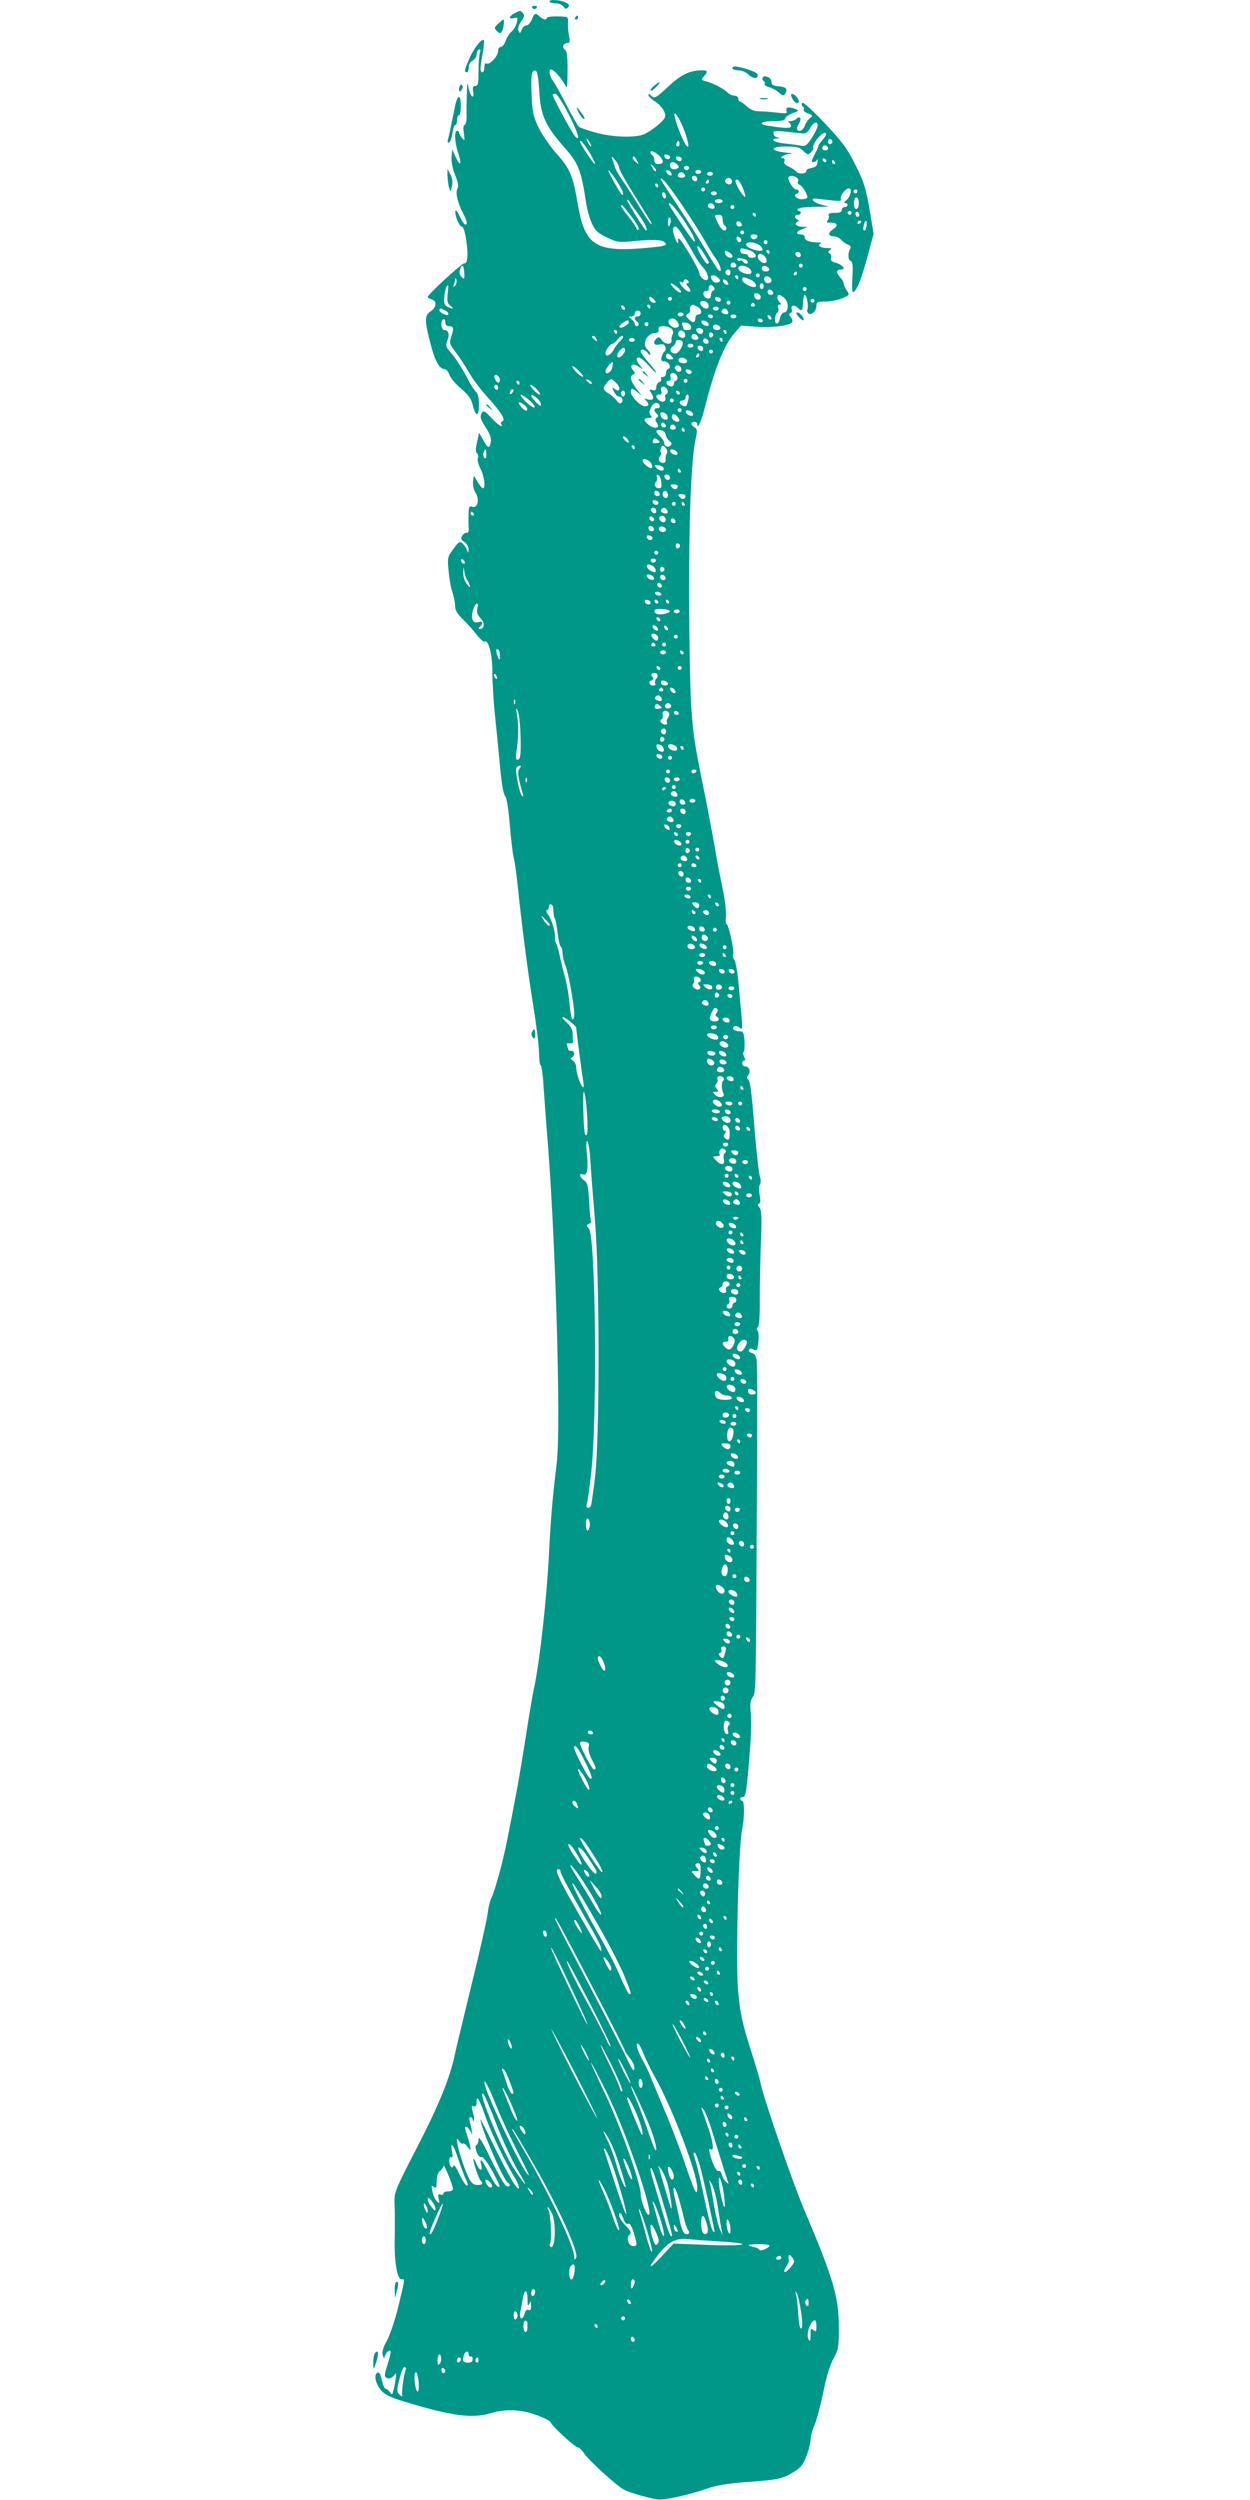 <?xml version="1.0" standalone="no"?>
<!DOCTYPE svg PUBLIC "-//W3C//DTD SVG 20010904//EN"
 "http://www.w3.org/TR/2001/REC-SVG-20010904/DTD/svg10.dtd">
<svg version="1.0" xmlns="http://www.w3.org/2000/svg"
 width="640pt" height="1280pt" viewBox="0 0 640 1280"
 preserveAspectRatio="xMidYMid meet">
<g transform="translate(0,1280) scale(0.1,-0.1)"
fill="#009688" stroke="none">
<path d="M2814 12791 c3 -5 18 -8 33 -8 14 0 32 -8 38 -17 10 -13 14 -14 24
-3 8 11 5 16 -15 25 -29 14 -88 16 -80 3z"/>
<path d="M2725 12760 c4 -6 11 -8 16 -5 14 9 11 15 -7 15 -8 0 -12 -5 -9 -10z"/>
<path d="M2638 12734 c-33 -17 -37 -34 -7 -27 20 6 21 3 15 -23 -4 -16 -16
-37 -27 -46 -11 -9 -24 -30 -30 -47 -6 -17 -17 -31 -25 -31 -8 0 -14 -10 -14
-22 0 -26 -44 -73 -60 -63 -6 4 -10 -4 -10 -19 0 -14 -4 -26 -10 -26 -13 0
-13 22 1 94 5 31 9 62 7 68 -6 18 -49 -33 -74 -90 -26 -58 -29 -72 -14 -72 6
0 10 11 10 25 0 14 8 29 20 35 11 6 20 19 20 30 0 10 5 22 12 26 8 5 9 0 5
-17 -4 -13 -7 -57 -7 -96 0 -61 -3 -73 -16 -73 -12 0 -15 -7 -12 -25 9 -44
-10 -37 -21 7 -9 43 -9 43 -11 -27 -1 -38 -2 -89 -1 -112 0 -24 -5 -43 -10
-43 -7 0 -8 -16 -4 -42 5 -40 5 -42 -10 -24 -8 11 -15 23 -15 28 0 4 -4 8 -10
8 -15 0 -12 -61 6 -114 20 -58 11 -73 -13 -20 l-18 39 -3 -39 c-2 -23 5 -59
18 -92 16 -37 19 -58 12 -70 -11 -20 0 -70 29 -126 21 -40 24 -58 11 -58 -5 0
-17 19 -28 41 -10 23 -20 36 -22 30 -6 -18 19 -81 32 -81 8 0 17 -26 23 -69
11 -71 7 -124 -9 -119 -10 4 -188 -160 -188 -172 0 -4 9 -10 20 -13 28 -7 25
-41 -5 -61 -32 -21 -32 -47 -1 -165 23 -91 46 -131 73 -131 8 0 19 -13 24 -29
6 -16 32 -48 60 -71 38 -32 52 -52 60 -86 18 -71 36 -53 30 31 -1 17 -8 35
-15 40 -7 6 -23 30 -36 55 -31 60 -69 120 -97 151 -20 22 -22 30 -13 54 13 33
7 55 -15 55 -17 0 -21 45 -5 55 6 3 10 -3 10 -14 0 -14 6 -21 20 -21 23 0 25
-13 9 -58 -9 -27 -7 -35 24 -75 19 -25 50 -72 68 -104 18 -32 61 -89 95 -126
72 -80 95 -118 76 -124 -6 -3 -10 -9 -6 -14 15 -25 -18 -4 -51 32 -29 32 -39
38 -46 28 -14 -22 -11 -32 20 -81 20 -31 27 -53 24 -72 -7 -35 -14 -33 -39 11
l-21 37 -11 -49 c-8 -35 -7 -52 0 -56 6 -4 8 -14 5 -24 -4 -9 2 -34 13 -55 20
-38 27 -100 13 -100 -5 0 -17 15 -28 33 l-19 32 -4 -32 c-2 -18 4 -43 13 -56
21 -33 11 -80 -16 -72 -17 6 -19 1 -20 -42 -1 -26 0 -58 1 -71 1 -13 -4 -21
-10 -20 -7 2 -17 -5 -23 -14 -10 -15 -8 -21 11 -33 12 -9 22 -26 21 -38 0 -21
0 -21 -9 -2 -4 12 -15 26 -23 34 -14 11 -20 6 -46 -30 -30 -40 -31 -45 -24
-113 3 -39 12 -88 20 -110 7 -21 13 -52 13 -68 0 -22 11 -40 38 -67 21 -20 53
-55 71 -79 18 -23 37 -40 42 -37 20 13 41 -70 40 -160 0 -49 6 -151 14 -225 8
-74 19 -193 26 -263 7 -78 17 -134 25 -142 8 -8 17 -63 24 -146 6 -74 15 -150
20 -169 5 -19 14 -82 20 -140 20 -194 50 -430 80 -618 17 -103 30 -213 30
-244 0 -31 4 -59 8 -62 5 -3 12 -52 15 -108 4 -57 11 -155 16 -218 44 -509 74
-1512 52 -1705 -25 -212 -31 -289 -41 -483 -11 -217 -47 -539 -74 -667 -9 -38
-29 -160 -46 -270 -30 -189 -45 -273 -92 -510 -22 -113 -64 -267 -83 -305 -7
-14 -15 -48 -18 -76 -3 -28 -39 -188 -80 -355 -41 -167 -80 -330 -87 -362 -24
-121 -83 -266 -196 -484 -114 -222 -116 -227 -114 -287 2 -33 2 -112 1 -174
-3 -122 12 -212 35 -212 18 0 19 10 -16 -137 -17 -71 -43 -148 -59 -177 -21
-38 -26 -57 -21 -76 5 -14 8 -18 9 -9 1 9 8 22 16 29 20 16 20 1 0 -64 -19
-61 -19 -65 0 -73 9 -3 22 3 31 13 14 18 15 16 9 -21 -3 -22 -9 -49 -12 -59
-5 -19 -6 -19 -18 -2 -7 9 -17 17 -22 16 -4 -1 -12 19 -18 44 -8 34 -13 43
-24 37 -19 -12 -6 -61 24 -94 17 -18 53 -35 108 -51 252 -77 354 -90 451 -61
73 22 154 19 233 -10 37 -13 70 -30 72 -37 6 -19 124 -127 138 -128 7 0 23
-15 35 -33 24 -36 166 -165 203 -184 27 -15 125 -43 172 -50 34 -5 161 23 258
57 39 14 104 25 185 31 173 12 197 17 251 51 40 24 52 39 68 84 12 30 21 68
21 83 0 16 9 49 20 74 11 25 31 101 45 167 15 78 34 141 52 173 26 48 28 60
28 162 -1 157 -29 251 -175 595 -60 140 -211 579 -225 650 -3 19 -24 89 -45
155 -50 157 -59 198 -71 322 -13 140 2 735 20 823 13 60 14 150 1 150 -5 0
-10 5 -10 10 0 6 6 10 14 10 15 0 20 35 36 245 6 72 7 155 4 186 -5 43 -2 62
10 80 17 27 16 0 22 1154 2 297 1 554 -2 571 -3 21 -11 34 -25 37 -12 3 -18
10 -14 16 4 8 12 8 24 1 16 -8 19 -4 24 38 3 26 1 52 -4 59 -7 7 -6 14 1 18 7
4 11 57 10 148 0 78 3 211 6 295 5 120 3 156 -7 169 -10 11 -11 17 -3 20 8 3
9 18 3 46 -4 23 -3 47 2 53 5 7 5 23 0 40 -6 16 -17 117 -26 224 -18 225 -24
268 -37 276 -5 3 -4 12 3 20 14 17 5 44 -16 44 -8 0 -15 7 -15 15 0 8 5 15 10
15 7 0 7 6 0 19 -5 11 -7 22 -3 24 5 3 6 28 5 56 -4 46 -6 51 -27 51 -27 0
-41 15 -25 25 6 4 18 1 27 -7 15 -12 16 -6 9 67 -4 44 -11 122 -16 173 -5 51
-14 99 -20 107 -7 8 -10 22 -6 30 6 18 -24 155 -35 155 -4 0 -5 17 -2 38 2 20
-5 84 -17 142 -12 58 -24 119 -27 135 -8 52 -53 297 -73 390 -44 218 -50 258
-60 395 -6 80 -11 332 -12 560 -1 416 11 718 33 819 10 47 9 55 -5 63 -20 11
-21 28 -1 28 8 0 15 -5 15 -12 0 -29 20 12 35 72 54 214 101 332 157 396 l32
37 81 -6 c80 -6 170 6 181 24 3 6 0 17 -8 26 -10 12 -10 17 -1 20 7 2 10 10 7
18 -8 21 13 27 31 9 20 -21 25 -16 27 30 1 20 4 36 8 36 10 0 21 -57 14 -74
-3 -8 0 -17 6 -21 16 -10 40 14 40 39 0 20 5 22 48 22 26 1 64 8 85 17 37 16
38 17 23 39 -9 12 -16 28 -16 36 0 7 -9 22 -20 34 -21 23 -18 38 6 38 27 0 9
24 -25 34 -23 6 -30 14 -26 24 3 9 0 19 -7 24 -10 6 -10 10 2 18 11 7 8 10
-17 10 -33 0 -52 15 -31 23 7 3 -1 6 -19 6 -42 1 -63 10 -63 27 0 8 -9 14 -20
14 -29 0 -25 14 8 27 l27 11 -27 1 c-30 1 -45 16 -26 25 10 5 10 7 1 12 -18 8
-16 24 2 24 8 0 15 5 15 10 0 6 -5 10 -11 10 -5 0 -7 5 -4 10 3 6 41 10 83 11
l77 1 -43 11 c-40 11 -57 34 -22 30 123 -15 130 -15 125 -1 -6 17 31 61 45 53
14 -8 2 -46 -19 -62 -10 -8 -12 -12 -3 -13 17 0 15 -20 -3 -20 -8 0 -15 -7
-15 -15 0 -11 -11 -15 -36 -15 -27 0 -35 -4 -31 -14 3 -7 0 -19 -6 -25 -8 -8
-4 -11 15 -11 37 0 42 -15 13 -34 -28 -18 -25 -36 5 -36 11 0 27 -8 37 -18 10
-11 26 -22 36 -25 11 -4 15 -12 11 -19 -14 -22 -13 -59 1 -64 11 -5 13 -23 9
-86 -3 -54 -1 -78 6 -73 19 12 38 59 71 179 l32 119 -21 126 c-19 107 -29 141
-72 226 -42 85 -66 117 -158 215 -67 70 -111 110 -115 103 -4 -7 -3 -14 3 -18
6 -4 8 -11 5 -16 -4 -5 6 -14 22 -20 25 -10 26 -12 11 -23 -10 -7 -22 -25 -27
-39 -6 -15 -17 -27 -26 -27 -18 0 -19 14 -3 40 14 22 3 39 -14 22 -7 -7 -21
-12 -33 -13 -11 0 -14 -3 -7 -6 6 -2 12 -11 12 -18 0 -13 -27 -13 -117 1 -55
8 -37 24 27 24 43 0 60 4 60 13 0 7 17 19 37 27 33 11 35 14 18 21 -35 14 -55
11 -48 -8 6 -14 0 -15 -48 -10 -30 4 -71 7 -91 7 -25 0 -45 8 -64 25 -15 14
-31 25 -35 25 -5 0 -9 7 -9 15 0 8 -9 15 -19 15 -11 0 -27 7 -36 16 -20 21
-76 49 -111 58 -24 6 -25 8 -10 25 22 25 20 31 -11 31 -60 0 -106 -22 -169
-81 -68 -63 -73 -66 -92 -47 -8 8 -12 9 -12 1 0 -6 15 -21 33 -32 37 -23 62
-65 50 -85 -16 -27 -83 -77 -115 -87 -54 -15 -159 -10 -238 12 -41 11 -80 25
-86 30 -6 5 -35 55 -64 112 -29 56 -58 109 -65 117 -18 21 -27 57 -17 64 11 6
54 -39 73 -76 13 -25 14 -20 15 70 0 75 -3 100 -14 108 -17 13 -8 34 14 34 12
0 13 8 7 38 -4 20 -6 51 -5 67 2 30 1 30 -53 31 -30 1 -55 -3 -55 -7 0 -14
-20 -10 -36 6 -22 21 -28 19 -41 -15 -6 -16 -19 -30 -27 -30 -9 0 -21 -10 -25
-22 -8 -21 -10 -21 -16 -5 -5 12 0 28 13 47 17 22 19 31 9 43 -11 14 -15 14
-39 1z m123 -400 c7 -127 31 -179 135 -296 65 -74 80 -112 104 -271 5 -37 19
-87 31 -112 17 -37 31 -49 77 -71 52 -25 60 -26 141 -18 95 9 141 7 155 -7 15
-14 3 -19 -70 -26 -282 -28 -338 4 -375 218 -26 152 -40 185 -112 265 -33 38
-74 98 -91 134 -26 55 -31 80 -34 162 -5 103 0 132 21 126 8 -3 14 -38 18
-104z m148 -114 c51 -101 64 -144 38 -121 -13 10 -117 202 -117 215 0 3 6 6
14 6 7 0 37 -45 65 -100z m597 -95 c37 -103 13 -102 -27 2 -9 22 -20 54 -23
70 -14 54 24 1 50 -72z m678 21 c-4 -11 -18 -38 -32 -59 -21 -31 -30 -37 -51
-33 -14 3 -52 8 -83 11 -54 6 -81 23 -40 26 16 1 16 2 0 6 -10 2 -18 12 -18
20 0 16 -3 16 149 0 18 -1 28 6 40 29 18 35 46 35 35 0z m46 -34 c0 -5 -9 -18
-20 -30 -11 -12 -20 -25 -20 -29 0 -5 -9 -25 -20 -46 -16 -29 -17 -37 -6 -37
8 0 17 6 20 13 2 6 3 1 2 -13 -2 -19 -10 -26 -31 -30 -16 -3 -28 -9 -27 -15 4
-16 -41 -18 -52 -3 -6 7 -23 19 -38 25 -19 8 -26 17 -22 28 3 8 1 15 -6 15
-26 0 4 20 33 22 20 1 11 4 -22 7 -81 9 -79 31 3 31 53 0 70 -4 86 -20 11 -11
23 -20 26 -20 10 0 33 27 28 33 -3 3 1 16 8 28 20 36 58 63 58 41z m-1210 -42
c6 -11 8 -20 6 -20 -3 0 -10 9 -16 20 -6 11 -8 20 -6 20 3 0 10 -9 16 -20z
m1242 5 c0 -5 -5 -11 -11 -13 -6 -2 -11 4 -11 13 0 9 5 15 11 13 6 -2 11 -8
11 -13z m-1237 -67 c15 -27 24 -48 21 -48 -8 0 -76 103 -76 115 0 15 25 -16
55 -67z m451 45 c-10 -10 -19 5 -10 18 6 11 8 11 12 0 2 -7 1 -15 -2 -18z
m764 -14 c0 -5 -7 -9 -15 -9 -15 0 -20 12 -9 23 8 8 24 -1 24 -14z m-858 -43
c19 -24 15 -36 -13 -36 -12 0 -19 7 -19 19 0 11 -4 23 -10 26 -5 3 -10 10 -10
15 0 14 33 -2 52 -24z m49 -1 c-1 -15 -24 -12 -29 3 -3 9 2 13 12 10 10 -1 17
-7 17 -13z m-261 -54 c0 -9 30 -63 66 -121 96 -152 109 -175 98 -167 -6 3 -35
46 -64 94 -29 48 -68 108 -85 133 -18 25 -34 54 -37 65 -3 11 -9 29 -13 40 -6
17 -4 17 14 -4 12 -13 21 -31 21 -40z m91 37 c11 -21 11 -22 -4 -9 -10 7 -17
17 -17 22 0 15 9 10 21 -13z m230 7 c-1 -15 -24 -12 -29 3 -3 9 2 13 12 10 10
-1 17 -7 17 -13z m740 -8 c-1 -12 -15 -9 -19 4 -3 6 1 10 8 8 6 -3 11 -8 11
-12z m44 -7 c3 -5 1 -10 -4 -10 -6 0 -11 5 -11 10 0 6 2 10 4 10 3 0 8 -4 11
-10z m-806 -14 c9 -11 8 -15 -5 -20 -20 -8 -34 1 -34 20 0 18 24 18 39 0z
m-111 -32 c-4 -3 -12 5 -18 18 -12 22 -12 22 6 6 10 -10 15 -20 12 -24z m170
15 c-2 -6 -8 -10 -13 -10 -5 0 -11 4 -13 10 -2 6 4 11 13 11 9 0 15 -5 13 -11z
m-373 -61 c19 -29 35 -59 35 -67 0 -21 -11 -7 -49 62 -40 71 -33 74 14 5z
m283 33 c3 -8 -1 -12 -9 -9 -7 2 -15 10 -17 17 -3 8 1 12 9 9 7 -2 15 -10 17
-17z m152 9 c0 -5 -7 -10 -15 -10 -8 0 -15 5 -15 10 0 6 7 10 15 10 8 0 15 -4
15 -10z m-82 -18 c2 -7 -6 -12 -17 -12 -21 0 -27 11 -14 24 9 9 26 2 31 -12z
m142 8 c0 -5 -7 -10 -15 -10 -8 0 -15 5 -15 10 0 6 7 10 15 10 8 0 15 -4 15
-10z m-80 -26 c0 -9 -5 -14 -12 -12 -18 6 -21 28 -4 28 9 0 16 -7 16 -16z
m509 7 c7 -5 10 -14 7 -20 -4 -6 0 -14 8 -17 17 -7 47 -60 38 -68 -3 -3 -16
-6 -28 -6 -25 0 -45 21 -26 28 17 5 15 22 -2 22 -15 0 -48 55 -38 64 8 8 25 7
41 -3z m-580 -151 c43 -63 92 -142 111 -175 18 -33 44 -74 57 -92 22 -31 32
-70 14 -59 -5 3 -35 50 -66 103 -31 54 -96 156 -144 228 -96 144 -104 159 -71
130 12 -11 57 -72 99 -135z m247 139 c3 -6 2 -15 -2 -19 -12 -12 -38 5 -30 19
9 14 23 14 32 0z m-116 -9 c0 -5 -5 -10 -11 -10 -5 0 -7 5 -4 10 3 6 8 10 11
10 2 0 4 -4 4 -10z m173 -32 c9 -23 15 -43 13 -45 -5 -5 -31 30 -44 60 -9 22
-9 27 2 27 7 0 20 -19 29 -42z m-433 12 c0 -5 -2 -10 -4 -10 -3 0 -8 5 -11 10
-3 6 -1 10 4 10 6 0 11 -4 11 -10z m240 -20 c0 -5 -4 -10 -10 -10 -5 0 -10 5
-10 10 0 6 5 10 10 10 6 0 10 -4 10 -10z m780 -10 c0 -5 -4 -10 -10 -10 -5 0
-10 5 -10 10 0 6 5 10 10 10 6 0 10 -4 10 -10z m-980 -26 c0 -8 -4 -12 -10 -9
-5 3 -10 13 -10 21 0 8 5 12 10 9 6 -3 10 -13 10 -21z m260 16 c0 -5 -7 -10
-15 -10 -8 0 -15 5 -15 10 0 6 7 10 15 10 8 0 15 -4 15 -10z m727 -50 c0 -18
-6 -30 -13 -30 -8 0 -12 12 -12 30 1 17 6 30 13 30 6 0 12 -13 12 -30z m-1124
-63 c31 -43 46 -77 34 -77 -6 0 -97 147 -96 156 0 5 6 1 12 -9 7 -11 29 -42
50 -70z m427 73 c0 -5 -9 -10 -20 -10 -11 0 -20 5 -20 10 0 6 9 10 20 10 11 0
20 -4 20 -10z m-217 -72 c50 -71 81 -127 73 -135 -4 -4 -57 72 -129 185 -4 7
-4 12 2 12 5 0 30 -28 54 -62z m172 51 c10 -15 -1 -23 -20 -15 -9 3 -13 10
-10 16 8 13 22 13 30 -1z m-421 -59 c25 -32 41 -62 36 -65 -6 -4 -10 -2 -10 3
0 5 -18 32 -40 60 -37 46 -46 62 -36 62 3 0 25 -27 50 -60z m526 50 c0 -5 -4
-10 -10 -10 -5 0 -10 5 -10 10 0 6 5 10 10 10 6 0 10 -4 10 -10z m600 -30 c0
-5 -4 -10 -10 -10 -5 0 -10 5 -10 10 0 6 5 10 10 10 6 0 10 -4 10 -10z m40
-11 c0 -5 -4 -9 -10 -9 -5 0 -10 7 -10 16 0 8 5 12 10 9 6 -3 10 -10 10 -16z
m-530 1 c0 -5 -2 -10 -4 -10 -3 0 -8 5 -11 10 -3 6 -1 10 4 10 6 0 11 -4 11
-10z m-170 -24 c0 -14 5 -28 10 -31 14 -9 12 -25 -3 -25 -7 0 -21 16 -30 35
-21 45 -21 45 3 45 15 0 20 -7 20 -24z m-267 -16 c-7 -28 -13 -25 -13 6 0 14
4 23 9 20 5 -3 7 -15 4 -26z m365 -8 c2 -7 -3 -12 -12 -12 -9 0 -16 7 -16 16
0 17 22 14 28 -4z m612 14 c0 -3 -4 -8 -10 -11 -5 -3 -10 -1 -10 4 0 6 5 11
10 11 6 0 10 -2 10 -4z m27 -21 c-2 -14 -6 -25 -10 -25 -9 0 -9 9 -3 33 7 26
17 20 13 -8z m-940 -52 c17 -27 42 -69 56 -95 15 -26 33 -53 40 -60 25 -24 39
-60 29 -70 -11 -11 -42 16 -42 36 0 16 -87 163 -101 172 -5 3 -9 2 -8 -3 5
-28 -4 -22 -16 11 -14 39 -12 56 5 56 4 0 21 -21 37 -47z m313 17 c0 -5 -4
-10 -10 -10 -5 0 -10 5 -10 10 0 6 5 10 10 10 6 0 10 -4 10 -10z m68 -22 c-3
-7 -11 -13 -18 -13 -7 0 -15 6 -17 13 -3 7 4 12 17 12 13 0 20 -5 18 -12z
m-83 -16 c0 -18 -20 -15 -23 4 -3 10 1 15 10 12 7 -3 13 -10 13 -16z m135 -12
c0 -5 -4 -10 -10 -10 -5 0 -10 5 -10 10 0 6 5 10 10 10 6 0 10 -4 10 -10z
m-41 -16 c12 -9 19 -20 14 -25 -12 -12 -83 12 -83 28 0 18 41 16 69 -3z m-284
-44 c28 -44 30 -50 15 -50 -8 0 -50 70 -50 85 0 13 12 2 35 -35z m252 8 c19
-15 16 -28 -7 -28 -11 0 -20 5 -20 10 0 6 -9 10 -20 10 -12 0 -20 7 -20 16 0
13 6 15 27 9 16 -4 34 -11 40 -17z m-107 -19 c0 -18 -35 -5 -38 14 -3 16 -1
17 17 7 12 -6 21 -15 21 -21z m190 21 c0 -5 -2 -10 -4 -10 -3 0 -8 5 -11 10
-3 6 -1 10 4 10 6 0 11 -4 11 -10z m160 -16 c0 -17 -22 -14 -28 4 -2 7 3 12
12 12 9 0 16 -7 16 -16z m-180 -13 c7 -14 7 -22 0 -26 -13 -8 -40 13 -40 31 0
21 28 17 40 -5z m-92 -19 c5 -15 -14 -16 -23 -2 -4 6 -10 8 -15 5 -5 -3 -12
-1 -15 5 -4 7 3 10 21 7 15 -2 30 -9 32 -15z m-58 -23 c0 -5 -7 -9 -15 -9 -15
0 -20 12 -9 23 8 8 24 -1 24 -14z m340 1 c0 -5 -4 -10 -10 -10 -5 0 -10 5 -10
10 0 6 5 10 10 10 6 0 10 -4 10 -10z m-1733 -37 c2 -32 0 -35 -14 -21 -9 10
-13 24 -8 37 10 32 20 25 22 -16z m1458 24 c10 -8 15 -19 11 -25 -9 -15 -66 5
-66 24 0 18 31 18 55 1z m103 -4 c2 -8 -5 -13 -17 -13 -12 0 -21 6 -21 16 0
18 31 15 38 -3z m-198 -18 c0 -8 -4 -15 -9 -15 -13 0 -22 16 -14 24 11 11 23
6 23 -9z m340 -5 c0 -5 -5 -10 -11 -10 -5 0 -7 5 -4 10 3 6 8 10 11 10 2 0 4
-4 4 -10z m-190 -10 c0 -5 -4 -10 -10 -10 -5 0 -10 5 -10 10 0 6 5 10 10 10 6
0 10 -4 10 -10z m-210 -15 c10 -12 9 -16 -5 -21 -16 -6 -34 9 -35 29 0 13 27
8 40 -8z m100 5 c0 -5 -2 -10 -4 -10 -3 0 -8 5 -11 10 -3 6 -1 10 4 10 6 0 11
-4 11 -10z m170 -16 c0 -16 -26 -19 -35 -4 -3 6 -4 14 0 20 8 13 35 1 35 -16z
m-1621 -28 c-9 -8 -10 -7 -5 7 3 10 7 24 7 30 1 7 3 4 6 -7 3 -10 -1 -23 -8
-30z m1514 32 c26 -12 38 -38 17 -38 -20 0 -60 24 -60 37 0 16 9 16 43 1z
m-318 -8 c3 -5 1 -10 -6 -10 -8 0 -6 -6 4 -18 25 -27 7 -36 -20 -10 -23 21
-32 45 -13 33 6 -3 10 -1 10 4 0 14 17 14 25 1z m203 -9 c3 -8 -1 -12 -9 -9
-7 2 -15 10 -17 17 -3 8 1 12 9 9 7 -2 15 -10 17 -17z m-259 -22 c13 -11 21
-23 17 -26 -4 -4 -19 5 -34 20 -31 31 -19 36 17 6z m441 6 c0 -8 -4 -15 -10
-15 -5 0 -10 7 -10 15 0 8 5 15 10 15 6 0 10 -7 10 -15z m-1618 -40 c-4 -37
-1 -49 14 -60 22 -17 12 -20 -16 -5 -15 8 -18 19 -15 50 3 36 11 60 19 60 2 0
1 -20 -2 -45z m1364 33 c4 -6 2 -14 -4 -16 -7 -2 -12 -13 -12 -24 0 -13 -6
-18 -17 -16 -23 4 -30 38 -9 38 9 0 15 3 15 8 -4 24 14 31 27 10z m474 -8 c0
-5 -4 -10 -10 -10 -5 0 -10 5 -10 10 0 6 5 10 10 10 6 0 10 -4 10 -10z m-172
-18 c2 -7 -3 -12 -12 -12 -9 0 -16 7 -16 16 0 17 22 14 28 -4z m-63 -22 c0
-22 -29 -18 -33 3 -3 14 1 18 15 15 10 -2 18 -10 18 -18z m124 -9 c21 -21 18
-71 -5 -71 -8 0 -17 -14 -21 -30 -3 -17 -11 -29 -17 -27 -13 4 -9 49 5 58 5 3
7 13 3 22 -4 11 -1 17 7 17 10 0 10 3 1 12 -15 15 -16 38 -2 38 6 0 18 -8 29
-19z m-669 -6 c10 -12 10 -15 -3 -15 -8 0 -17 7 -21 15 -3 8 -2 15 3 15 5 0
14 -7 21 -15z m90 5 c0 -5 -4 -10 -10 -10 -5 0 -10 5 -10 10 0 6 5 10 10 10 6
0 10 -4 10 -10z m251 -5 c-1 -15 -24 -12 -29 3 -3 9 2 13 12 10 10 -1 17 -7
17 -13z m479 -5 c0 -5 -4 -10 -10 -10 -5 0 -10 5 -10 10 0 6 5 10 10 10 6 0
10 -4 10 -10z m-542 -23 c2 -10 -3 -17 -11 -17 -18 0 -39 24 -30 34 12 12 38
2 41 -17z m112 13 c0 -5 -4 -10 -10 -10 -5 0 -10 5 -10 10 0 6 5 10 10 10 6 0
10 -4 10 -10z m125 -10 c3 -5 -1 -10 -10 -10 -9 0 -13 5 -10 10 3 6 8 10 10
10 2 0 7 -4 10 -10z m-665 -21 c0 -6 -4 -7 -10 -4 -5 3 -10 11 -10 16 0 6 5 7
10 4 6 -3 10 -11 10 -16z m130 11 c0 -5 -2 -10 -4 -10 -3 0 -8 5 -11 10 -3 6
-1 10 4 10 6 0 11 -4 11 -10z m241 0 c23 -13 26 -40 4 -40 -8 0 -15 -9 -15
-20 0 -24 -13 -26 -35 -3 -16 15 -16 18 -1 28 9 7 13 15 10 18 -6 6 3 27 12
27 3 0 14 -5 25 -10z m109 -10 c0 -5 -7 -10 -15 -10 -8 0 -15 5 -15 10 0 6 7
10 15 10 8 0 15 -4 15 -10z m-1399 -11 c11 -5 17 -14 14 -19 -6 -10 -45 9 -45
22 0 11 8 10 31 -3z m1444 0 c10 -15 -1 -23 -20 -15 -9 3 -13 10 -10 16 8 13
22 13 30 -1z m-445 -14 c0 -8 -7 -15 -15 -15 -17 0 -20 -16 -5 -25 6 -3 10
-10 10 -16 0 -5 -4 -9 -10 -9 -5 0 -10 5 -10 11 0 7 -8 18 -17 25 -17 13 -17
13 0 14 9 0 17 7 17 15 0 8 7 15 15 15 8 0 15 -7 15 -15z m220 -5 c0 -5 -7
-10 -15 -10 -8 0 -15 5 -15 10 0 6 7 10 15 10 8 0 15 -4 15 -10z m150 -10 c0
-5 -4 -10 -9 -10 -6 0 -13 5 -16 10 -3 6 1 10 9 10 9 0 16 -4 16 -10z m120 0
c0 -5 -7 -10 -15 -10 -8 0 -15 5 -15 10 0 6 7 10 15 10 8 0 15 -4 15 -10z
m180 -11 c0 -6 -4 -7 -10 -4 -5 3 -10 11 -10 16 0 6 5 7 10 4 6 -3 10 -11 10
-16z m-480 -19 c9 -16 8 -22 -5 -27 -20 -7 -50 20 -41 36 11 17 34 13 46 -9z
m435 10 c3 -5 -1 -10 -9 -10 -9 0 -16 5 -16 10 0 6 4 10 9 10 6 0 13 -4 16
-10z m-685 -10 c0 -12 -40 -34 -48 -26 -3 4 3 13 14 21 22 17 34 19 34 5z
m408 -8 c3 -9 -2 -13 -14 -10 -9 1 -19 9 -22 16 -3 9 2 13 14 10 9 -1 19 -9
22 -16z m-308 -2 c0 -5 -4 -10 -10 -10 -5 0 -10 5 -10 10 0 6 5 10 10 10 6 0
10 -4 10 -10z m218 -12 c2 -13 -3 -18 -17 -18 -12 0 -21 2 -21 4 0 2 -3 12 -6
21 -5 13 -2 16 17 13 13 -1 25 -11 27 -20z m150 -5 c2 -8 -5 -13 -17 -13 -12
0 -21 6 -21 16 0 18 31 15 38 -3z m-248 -8 c7 -8 8 -20 4 -27 -5 -7 -7 -21 -6
-30 4 -25 -34 -23 -50 1 -9 15 -15 17 -25 9 -23 -19 -16 -39 12 -32 18 4 27 1
31 -11 4 -9 2 -20 -3 -24 -5 -3 -12 -16 -15 -28 -5 -18 -2 -23 13 -23 22 0 39
-32 21 -38 -7 -2 -12 -12 -12 -23 0 -11 -7 -19 -16 -19 -8 0 -12 -5 -9 -10 3
-6 -1 -13 -9 -16 -9 -3 -16 -15 -16 -26 0 -15 -5 -19 -20 -15 -18 5 -18 3 -4
-18 17 -26 6 -39 -23 -29 -15 6 -16 4 -5 -7 17 -18 15 -29 -6 -29 -23 0 -72
50 -72 73 0 23 9 21 39 -5 19 -18 17 -13 -7 17 -33 41 -41 70 -19 78 9 3 9 7
-1 20 -22 26 -4 41 26 21 27 -17 27 -17 10 3 -10 11 -18 25 -18 31 0 24 26 11
62 -30 21 -24 38 -40 38 -36 0 4 -18 28 -40 53 -22 25 -40 50 -40 56 0 15 22
10 36 -8 7 -10 14 -13 14 -7 0 6 -7 17 -15 24 -30 25 -4 84 38 85 15 0 21 5
19 18 -2 13 4 17 26 17 16 0 35 -7 42 -15z m160 -10 c0 -8 -6 -15 -14 -15 -8
0 -16 7 -20 15 -4 10 1 15 14 15 11 0 20 -7 20 -15z m-440 -5 c0 -5 -2 -10 -4
-10 -3 0 -8 5 -11 10 -3 6 -1 10 4 10 6 0 11 -4 11 -10z m348 -13 c2 -10 -3
-17 -12 -17 -18 0 -29 16 -21 31 9 14 29 6 33 -14z m212 13 c0 -5 -2 -10 -4
-10 -3 0 -8 5 -11 10 -3 6 -1 10 4 10 6 0 11 -4 11 -10z m-68 -15 c0 -5 -5
-11 -11 -13 -6 -2 -11 4 -11 13 0 9 5 15 11 13 6 -2 11 -8 11 -13z m-78 -10
c4 -10 -1 -15 -14 -15 -11 0 -20 7 -20 15 0 8 6 15 14 15 8 0 16 -7 20 -15z
m-520 -11 c5 -14 4 -15 -9 -4 -17 14 -19 20 -6 20 5 0 12 -7 15 -16z m136 10
c0 -4 -8 -14 -18 -23 -9 -9 -23 -28 -31 -43 -15 -28 -41 -38 -41 -15 1 16 25
47 36 47 5 0 16 9 24 20 14 19 30 27 30 14z m60 -14 c0 -5 -7 -10 -15 -10 -8
0 -15 5 -15 10 0 6 7 10 15 10 8 0 15 -4 15 -10z m378 -8 c2 -7 -3 -12 -12
-12 -9 0 -16 7 -16 16 0 17 22 14 28 -4z m72 8 c0 -5 -2 -10 -4 -10 -3 0 -8 5
-11 10 -3 6 -1 10 4 10 6 0 11 -4 11 -10z m-206 -9 c9 -14 -18 -61 -36 -61
-25 0 -34 21 -15 35 10 7 17 17 17 24 0 13 26 15 34 2z m56 -21 c0 -5 -7 -10
-15 -10 -8 0 -15 5 -15 10 0 6 7 10 15 10 8 0 15 -4 15 -10z m50 -16 c0 -17
-22 -14 -28 4 -2 7 3 12 12 12 9 0 16 -7 16 -16z m-400 -7 c0 -14 -20 -37 -32
-37 -12 0 -10 19 5 35 15 18 27 19 27 2z m450 -7 c0 -5 -4 -10 -10 -10 -5 0
-10 5 -10 10 0 6 5 10 10 10 6 0 10 -4 10 -10z m-210 -25 c10 -13 9 -15 -9
-15 -12 0 -21 6 -21 15 0 8 4 15 9 15 5 0 14 -7 21 -15z m140 5 c0 -5 -5 -10
-11 -10 -5 0 -7 5 -4 10 3 6 8 10 11 10 2 0 4 -4 4 -10z m-62 -27 c2 -8 -5
-13 -17 -13 -21 0 -35 13 -24 24 10 10 36 3 41 -11z m-384 -37 c-6 -24 -34
-38 -34 -16 0 11 32 51 37 46 2 -2 1 -15 -3 -30z m-149 -44 c-7 -7 -55 39 -55
52 0 5 13 -3 30 -19 16 -16 28 -31 25 -33z m500 48 c11 -17 -5 -32 -21 -19 -7
6 -11 15 -8 20 7 12 21 11 29 -1z m56 -25 c-1 -15 -24 -12 -29 3 -3 9 2 13 12
10 10 -1 17 -7 17 -13z m-74 -22 c4 -9 1 -19 -5 -21 -7 -2 -12 -10 -12 -19 0
-8 -7 -13 -17 -11 -21 4 -30 28 -10 28 10 0 13 7 10 20 -7 25 25 28 34 3z
m-910 -8 c8 -22 -6 -33 -17 -15 -13 20 -12 30 0 30 6 0 13 -7 17 -15z m473
-27 c0 -6 -6 -5 -15 2 -8 7 -15 14 -15 16 0 2 7 1 15 -2 8 -4 15 -11 15 -16z
m128 -2 c24 -26 13 -48 -13 -26 -12 10 -12 7 -2 -14 7 -14 17 -26 24 -26 17 0
27 -20 15 -32 -6 -6 -14 -3 -23 9 -8 11 -26 28 -41 37 -33 21 -34 29 -11 56
22 25 23 25 51 -4z m362 14 c0 -5 -4 -10 -10 -10 -5 0 -10 5 -10 10 0 6 5 10
10 10 6 0 10 -4 10 -10z m-860 -10 c0 -5 -2 -10 -4 -10 -3 0 -8 5 -11 10 -3 6
-1 10 4 10 6 0 11 -4 11 -10z m-110 -26 c0 -8 -4 -12 -10 -9 -5 3 -10 10 -10
16 0 5 5 9 10 9 6 0 10 -7 10 -16z m200 -9 c13 -14 19 -25 13 -25 -5 0 -20 11
-33 25 -13 14 -19 25 -13 25 5 0 20 -11 33 -25z m667 -2 c4 -9 2 -18 -5 -21
-6 -2 -9 -9 -6 -17 8 -19 -14 -29 -31 -15 -20 16 -19 30 1 30 11 0 14 6 9 20
-8 25 22 28 32 3z m-795 -15 c-7 -7 -12 -8 -12 -2 0 14 12 26 19 19 2 -3 -1
-11 -7 -17z m578 -3 c0 -8 -4 -15 -10 -15 -5 0 -10 7 -10 15 0 8 5 15 10 15 6
0 10 -7 10 -15z m281 2 c-1 -12 -15 -9 -19 4 -3 6 1 10 8 8 6 -3 11 -8 11 -12z
m-771 -36 c19 -16 31 -33 27 -37 -4 -4 -24 9 -45 29 -44 44 -31 49 18 8z m59
-17 c3 -17 0 -16 -23 5 -14 14 -26 29 -26 34 0 17 45 -20 49 -39z m755 19 c-9
-35 -10 -37 -29 -30 -19 8 -20 27 0 27 8 0 15 7 15 15 0 8 5 15 10 15 6 0 8
-11 4 -27z m-74 -3 c0 -5 -4 -10 -10 -10 -5 0 -10 5 -10 10 0 6 5 10 10 10 6
0 10 -4 10 -10z m-766 -23 c11 -8 17 -19 15 -26 -3 -8 -13 -3 -28 13 -26 28
-17 35 13 13z m694 -4 c2 -7 -3 -13 -12 -13 -19 0 -21 -11 -4 -28 10 -10 10
-15 1 -20 -8 -5 -9 -13 -3 -22 14 -22 12 -30 -7 -30 -18 0 -53 28 -53 42 0 4
10 8 21 8 17 0 19 3 10 13 -8 10 -7 21 2 40 12 28 37 33 45 10z m112 -23 c0
-5 -4 -10 -10 -10 -5 0 -10 5 -10 10 0 6 5 10 10 10 6 0 10 -4 10 -10z m58
-18 c3 -9 -2 -13 -14 -10 -9 1 -19 9 -22 16 -3 9 2 13 14 10 9 -1 19 -9 22
-16z m-130 -16 c3 -13 -1 -17 -14 -14 -11 2 -20 11 -22 22 -3 13 1 17 14 14
11 -2 20 -11 22 -22z m52 -1 c7 -9 10 -18 7 -21 -10 -11 -37 5 -37 21 0 19 14
19 30 0z m-63 -51 c-9 -9 -28 6 -21 18 4 6 10 6 17 -1 6 -6 8 -13 4 -17z m53
-5 c0 -5 -7 -9 -15 -9 -15 0 -20 12 -9 23 8 8 24 -1 24 -14z m45 -9 c3 -5 1
-10 -4 -10 -6 0 -11 5 -11 10 0 6 2 10 4 10 3 0 8 -4 11 -10z m-97 -25 c2 -11
11 -26 20 -33 12 -9 13 -15 5 -23 -13 -13 -33 -4 -33 15 0 7 -9 21 -20 31 -26
24 -25 37 2 33 14 -2 24 -11 26 -23z m-188 -37 c0 -6 -7 -5 -15 2 -8 7 -15 17
-15 22 0 6 7 5 15 -2 8 -7 15 -17 15 -22z m146 -6 c-22 -5 -30 3 -21 18 5 8
11 7 22 -2 15 -12 14 -13 -1 -16z m-116 -22 c0 -5 -2 -10 -4 -10 -3 0 -8 5
-11 10 -3 6 -1 10 4 10 6 0 11 -4 11 -10z m164 -32 c-5 -7 -7 -21 -6 -30 2
-11 -3 -18 -12 -18 -21 0 -30 18 -17 34 6 7 8 16 5 19 -4 3 -3 14 0 23 6 16 8
16 23 2 9 -10 12 -21 7 -30z m-924 -5 c0 -19 -3 -24 -10 -17 -6 6 -8 18 -4 27
9 24 14 21 14 -10z m978 9 c3 -9 -2 -13 -14 -10 -9 1 -19 9 -22 16 -3 9 2 13
14 10 9 -1 19 -9 22 -16z m-134 -54 c5 -9 7 -20 3 -24 -8 -8 -47 24 -47 38 0
15 32 5 44 -14z m64 -25 c5 -18 -23 -16 -39 3 -11 14 -10 15 11 12 13 -1 25
-9 28 -15z m87 -13 c3 -5 1 -10 -4 -10 -6 0 -11 5 -11 10 0 6 2 10 4 10 3 0 8
-4 11 -10z m-99 -58 c3 -23 0 -32 -10 -32 -20 0 -31 19 -18 32 6 6 8 17 5 26
-4 9 -1 13 7 10 7 -2 14 -18 16 -36z m44 22 c0 -17 -22 -14 -28 4 -2 7 3 12
12 12 9 0 16 -7 16 -16z m40 -43 c0 -18 -18 -21 -30 -6 -10 13 -9 15 9 15 11
0 21 -4 21 -9z m-92 -39 c2 -7 -3 -12 -12 -12 -9 0 -16 7 -16 16 0 17 22 14
28 -4z m42 -8 c0 -16 -16 -19 -25 -4 -8 13 4 32 16 25 5 -4 9 -13 9 -21z m90
-3 c0 -18 -18 -21 -30 -6 -10 13 -9 15 9 15 11 0 21 -4 21 -9z m-139 -36 c-1
-15 -24 -12 -29 3 -3 9 2 13 12 10 10 -1 17 -7 17 -13z m89 -5 c0 -5 -4 -10
-10 -10 -5 0 -10 5 -10 10 0 6 5 10 10 10 6 0 10 -4 10 -10z m45 0 c3 -5 1
-10 -4 -10 -6 0 -11 5 -11 10 0 6 2 10 4 10 3 0 8 -4 11 -10z m-145 -36 c0 -9
-5 -14 -12 -12 -18 6 -21 28 -4 28 9 0 16 -7 16 -16z m55 5 c10 -15 -1 -23
-20 -15 -9 3 -13 10 -10 16 8 13 22 13 30 -1z m-990 -19 c3 -5 1 -10 -4 -10
-6 0 -11 5 -11 10 0 6 2 10 4 10 3 0 8 -4 11 -10z m922 -36 c-9 -9 -28 6 -21
18 4 6 10 6 17 -1 6 -6 8 -13 4 -17z m58 16 c11 -17 -5 -32 -21 -19 -7 6 -11
15 -8 20 7 12 21 11 29 -1z m52 -26 c-9 -9 -28 6 -21 18 4 6 10 6 17 -1 6 -6
8 -13 4 -17z m-109 -32 c2 -7 -3 -12 -12 -12 -9 0 -16 7 -16 16 0 17 22 14 28
-4z m62 -2 c0 -14 -15 -19 -29 -10 -17 10 -5 31 14 23 8 -3 15 -9 15 -13z
m-69 -45 c-1 -15 -24 -12 -29 3 -3 9 2 13 12 10 10 -1 17 -7 17 -13z m141 -40
c0 -5 -5 -11 -11 -13 -6 -2 -11 4 -11 13 0 9 5 15 11 13 6 -2 11 -8 11 -13z
m-112 -35 c0 -5 -4 -10 -10 -10 -5 0 -10 5 -10 10 0 6 5 10 10 10 6 0 10 -4
10 -10z m-990 -51 c0 -6 -4 -7 -10 -4 -5 3 -10 11 -10 16 0 6 5 7 10 4 6 -3
10 -11 10 -16z m978 10 c-2 -6 -8 -10 -13 -10 -5 0 -11 4 -13 10 -2 6 4 11 13
11 9 0 15 -5 13 -11z m-8 -34 c7 -9 10 -19 6 -22 -8 -9 -38 9 -44 25 -5 17 23
15 38 -3z m-961 -60 c4 -5 11 -19 15 -30 5 -16 2 -15 -14 5 -12 15 -19 39 -18
60 1 34 1 34 5 5 3 -16 8 -34 12 -40z m1013 50 c0 -5 -5 -11 -11 -13 -6 -2
-11 4 -11 13 0 9 5 15 11 13 6 -2 11 -8 11 -13z m-54 -43 c3 -9 -2 -13 -14
-10 -9 1 -19 9 -22 16 -3 9 2 13 14 10 9 -1 19 -9 22 -16z m60 0 c2 -7 -3 -12
-12 -12 -9 0 -16 7 -16 16 0 17 22 14 28 -4z m-21 -48 c-9 -9 -28 6 -21 18 4
6 10 6 17 -1 6 -6 8 -13 4 -17z m-2 -34 c3 -5 -1 -10 -9 -10 -8 0 -18 5 -21
10 -3 6 1 10 9 10 8 0 18 -4 21 -10z m-54 -45 c-1 -15 -24 -12 -29 3 -3 9 2
13 12 10 10 -1 17 -7 17 -13z m40 2 c-1 -12 -15 -9 -19 4 -3 6 1 10 8 8 6 -3
11 -8 11 -12z m54 3 c3 -5 1 -10 -4 -10 -6 0 -11 5 -11 10 0 6 2 10 4 10 3 0
8 -4 11 -10z m-981 -36 c-5 -18 0 -31 16 -49 23 -24 22 -55 -2 -55 -9 0 -9 3
0 12 18 18 14 30 -7 23 -29 -9 -42 15 -30 58 11 41 33 52 23 11z m986 -14 c0
-4 -14 -10 -32 -14 -32 -6 -55 5 -45 21 7 11 77 4 77 -7z m50 0 c0 -5 -7 -10
-15 -10 -8 0 -15 5 -15 10 0 6 7 10 15 10 8 0 15 -4 15 -10z m-99 -43 c-1 -12
-15 -9 -19 4 -3 6 1 10 8 8 6 -3 11 -8 11 -12z m-13 -46 c3 -8 -1 -12 -9 -9
-7 2 -15 10 -17 17 -3 8 1 12 9 9 7 -2 15 -10 17 -17z m52 -2 c0 -6 -4 -7 -10
-4 -5 3 -10 11 -10 16 0 6 5 7 10 4 6 -3 10 -11 10 -16z m-50 -45 c0 -8 -4
-14 -9 -14 -12 0 -32 26 -25 33 10 9 34 -4 34 -19z m100 6 c0 -5 -4 -10 -10
-10 -5 0 -10 5 -10 10 0 6 5 10 10 10 6 0 10 -4 10 -10z m-115 -40 c3 -5 -1
-10 -10 -10 -9 0 -13 5 -10 10 3 6 8 10 10 10 2 0 7 -4 10 -10z m55 0 c0 -5
-4 -10 -10 -10 -5 0 -10 5 -10 10 0 6 5 10 10 10 6 0 10 -4 10 -10z m-851 -58
c0 -24 -1 -25 -9 -7 -12 28 -12 47 0 40 6 -3 10 -18 9 -33z m851 18 c0 -5 -7
-10 -15 -10 -8 0 -15 5 -15 10 0 6 7 10 15 10 8 0 15 -4 15 -10z m91 -3 c-1
-12 -15 -9 -19 4 -3 6 1 10 8 8 6 -3 11 -8 11 -12z m-120 -80 c-1 -12 -15 -9
-19 4 -3 6 1 10 8 8 6 -3 11 -8 11 -12z m109 3 c0 -5 -4 -10 -10 -10 -5 0 -10
5 -10 10 0 6 5 10 10 10 6 0 10 -4 10 -10z m-129 -54 c-7 -8 -10 -20 -6 -26 3
-5 -1 -10 -9 -10 -22 0 -30 19 -11 26 11 5 13 10 5 19 -8 9 -7 14 2 18 21 7
33 -10 19 -27z m-817 8 c3 -8 2 -12 -4 -9 -6 3 -10 10 -10 16 0 14 7 11 14 -7z
m876 -35 c0 -11 -27 -12 -34 0 -3 4 -3 11 0 14 8 8 34 -3 34 -14z m-25 -29 c3
-5 -1 -10 -10 -10 -9 0 -13 5 -10 10 3 6 8 10 10 10 2 0 7 -4 10 -10z m63 -9
c3 -8 -1 -12 -9 -9 -7 2 -15 10 -17 17 -3 8 1 12 9 9 7 -2 15 -10 17 -17z
m-73 -32 c10 -15 -1 -23 -20 -15 -9 3 -13 10 -10 16 8 13 22 13 30 -1z m-748
-31 c-3 -8 -6 -5 -6 6 -1 11 2 17 5 13 3 -3 4 -12 1 -19z m739 -26 c-22 -5
-30 3 -21 18 5 8 11 7 22 -2 15 -12 14 -13 -1 -16z m59 19 c7 -12 -12 -24 -25
-16 -11 7 -4 25 10 25 5 0 11 -4 15 -9z m-770 -155 c3 -104 0 -126 -17 -126
-7 0 -8 17 -3 48 10 65 11 129 2 182 -6 38 -5 41 4 20 6 -14 13 -70 14 -124z
m760 114 c4 -6 1 -17 -5 -25 -6 -8 -9 -19 -5 -25 3 -5 -1 -10 -9 -10 -18 0
-34 22 -19 27 6 2 9 13 6 23 -6 22 20 29 32 10z m50 0 c3 -5 -1 -10 -9 -10 -9
0 -16 5 -16 10 0 6 4 10 9 10 6 0 13 -4 16 -10z m-65 -95 c0 -8 -4 -15 -9 -15
-13 0 -22 16 -14 24 11 11 23 6 23 -9z m-8 -40 c0 -5 -5 -11 -11 -13 -6 -2
-11 4 -11 13 0 9 5 15 11 13 6 -2 11 -8 11 -13z m-4 -49 c3 -13 -1 -17 -14
-14 -11 2 -20 11 -22 22 -3 13 1 17 14 14 11 -2 20 -11 22 -22z m61 15 c7 -5
10 -14 7 -20 -8 -13 -46 3 -46 19 0 12 20 13 39 1z m41 -11 c0 -5 -2 -10 -4
-10 -3 0 -8 5 -11 10 -3 6 -1 10 4 10 6 0 11 -4 11 -10z m-109 -45 c-1 -15
-24 -12 -29 3 -3 9 2 13 12 10 10 -1 17 -7 17 -13z m49 -5 c0 -5 -4 -10 -10
-10 -5 0 -10 5 -10 10 0 6 5 10 10 10 6 0 10 -4 10 -10z m-780 -55 c-12 -14
-9 -41 17 -130 3 -13 2 -17 -4 -10 -14 14 -37 131 -29 144 4 6 12 11 18 11 7
0 6 -6 -2 -15z m770 -15 c0 -5 -4 -10 -10 -10 -5 0 -10 5 -10 10 0 6 5 10 10
10 6 0 10 -4 10 -10z m135 0 c-3 -5 -10 -10 -16 -10 -5 0 -9 5 -9 10 0 6 7 10
16 10 8 0 12 -4 9 -10z m-868 -52 c-3 -8 -6 -5 -6 6 -1 11 2 17 5 13 3 -3 4
-12 1 -19z m733 6 c0 -9 -5 -14 -12 -12 -18 6 -21 28 -4 28 9 0 16 -7 16 -16z
m50 6 c0 -5 -7 -10 -15 -10 -8 0 -15 5 -15 10 0 6 7 10 15 10 8 0 15 -4 15
-10z m-20 -40 c0 -5 -4 -10 -10 -10 -5 0 -10 5 -10 10 0 6 5 10 10 10 6 0 10
-4 10 -10z m-50 -4 c0 -3 -4 -8 -10 -11 -5 -3 -10 -1 -10 4 0 6 5 11 10 11 6
0 10 -2 10 -4z m55 -27 c10 -15 -1 -23 -20 -15 -9 3 -13 10 -10 16 8 13 22 13
30 -1z m43 -47 c2 -7 -3 -12 -12 -12 -9 0 -16 7 -16 16 0 17 22 14 28 -4z m52
8 c0 -5 -7 -10 -15 -10 -8 0 -15 5 -15 10 0 6 7 10 15 10 8 0 15 -4 15 -10z
m-100 -16 c0 -9 -7 -14 -17 -12 -25 5 -28 28 -4 28 12 0 21 -6 21 -16z m-20
-34 c0 -5 -7 -10 -16 -10 -8 0 -12 5 -9 10 3 6 10 10 16 10 5 0 9 -4 9 -10z
m70 -6 c0 -9 -5 -14 -12 -12 -18 6 -21 28 -4 28 9 0 16 -7 16 -16z m-65 -35
c10 -15 -1 -23 -20 -15 -9 3 -13 10 -10 16 8 13 22 13 30 -1z m-17 -48 c3 -8
-1 -12 -9 -9 -7 2 -15 10 -17 17 -3 8 1 12 9 9 7 -2 15 -10 17 -17z m60 8 c-2
-6 -8 -10 -13 -10 -5 0 -11 4 -13 10 -2 6 4 11 13 11 9 0 15 -5 13 -11z m-17
-42 c-1 -12 -15 -9 -19 4 -3 6 1 10 8 8 6 -3 11 -8 11 -12z m67 2 c-2 -6 -8
-10 -13 -10 -5 0 -11 4 -13 10 -2 6 4 11 13 11 9 0 15 -5 13 -11z m-50 -47 c3
-9 -2 -13 -14 -10 -9 1 -19 9 -22 16 -3 9 2 13 14 10 9 -1 19 -9 22 -16z m42
8 c0 -5 -4 -10 -10 -10 -5 0 -10 5 -10 10 0 6 5 10 10 10 6 0 10 -4 10 -10z
m2 -45 c0 -5 -5 -11 -11 -13 -6 -2 -11 4 -11 13 0 9 5 15 11 13 6 -2 11 -8 11
-13z m48 5 c0 -5 -4 -10 -10 -10 -5 0 -10 5 -10 10 0 6 5 10 10 10 6 0 10 -4
10 -10z m-65 -41 c10 -15 -1 -23 -20 -15 -9 3 -13 10 -10 16 8 13 22 13 30 -1z
m66 -2 c-1 -12 -15 -9 -19 4 -3 6 1 10 8 8 6 -3 11 -8 11 -12z m-91 -37 c0 -5
-4 -10 -10 -10 -5 0 -10 5 -10 10 0 6 5 10 10 10 6 0 10 -4 10 -10z m75 0 c3
-5 -1 -10 -9 -10 -9 0 -16 5 -16 10 0 6 4 10 9 10 6 0 13 -4 16 -10z m-65 -46
c0 -9 -5 -14 -12 -12 -18 6 -21 28 -4 28 9 0 16 -7 16 -16z m38 -32 c2 -7 -3
-12 -12 -12 -9 0 -16 7 -16 16 0 17 22 14 28 -4z m52 -2 c0 -5 -2 -10 -4 -10
-3 0 -8 5 -11 10 -3 6 -1 10 4 10 6 0 11 -4 11 -10z m-52 -41 c-2 -6 -8 -10
-13 -10 -5 0 -11 4 -13 10 -2 6 4 11 13 11 9 0 15 -5 13 -11z m-3 -39 c3 -5
-1 -10 -9 -10 -8 0 -18 5 -21 10 -3 6 1 10 9 10 8 0 18 -4 21 -10z m105 0 c0
-5 -2 -10 -4 -10 -3 0 -8 5 -11 10 -3 6 -1 10 4 10 6 0 11 -4 11 -10z m-60
-45 c0 -8 -4 -15 -9 -15 -5 0 -14 7 -21 15 -10 13 -9 15 9 15 12 0 21 -6 21
-15z m101 2 c-1 -12 -15 -9 -19 4 -3 6 1 10 8 8 6 -3 11 -8 11 -12z m-849 -14
c1 -10 2 -25 3 -33 0 -8 3 -20 7 -25 3 -6 9 -38 13 -73 4 -34 11 -65 16 -68 5
-3 9 -18 9 -33 0 -16 7 -45 15 -64 15 -37 45 -201 45 -249 0 -16 -4 -28 -9
-28 -4 0 -11 35 -15 79 -3 43 -15 112 -27 152 -11 41 -22 88 -25 104 -3 17
-10 39 -15 51 -6 11 -9 24 -8 30 5 21 -14 91 -32 117 -11 15 -15 27 -9 27 5 0
10 7 10 15 0 21 20 19 22 -2z m729 -26 c-1 -12 -15 -9 -19 4 -3 6 1 10 8 8 6
-3 11 -8 11 -12z m69 -2 c0 -9 -6 -12 -15 -9 -8 4 -15 10 -15 15 0 5 7 9 15 9
8 0 15 -7 15 -15z m-830 -40 c13 -14 19 -25 13 -25 -6 0 -18 11 -27 25 -9 14
-15 25 -13 25 2 0 14 -11 27 -25z m755 -36 c4 -6 5 -12 2 -15 -7 -7 -37 7 -37
17 0 13 27 11 35 -2z m53 -7 c2 -7 -3 -12 -12 -12 -9 0 -16 7 -16 16 0 17 22
14 28 -4z m62 -2 c0 -5 -4 -10 -10 -10 -5 0 -10 5 -10 10 0 6 5 10 10 10 6 0
10 -4 10 -10z m-50 -54 c-13 -13 -35 7 -25 24 5 8 11 8 21 -1 10 -8 12 -15 4
-23z m-52 5 c3 -8 -1 -12 -9 -9 -7 2 -15 10 -17 17 -3 8 1 12 9 9 7 -2 15 -10
17 -17z m-10 -38 c2 -8 -5 -13 -17 -13 -12 0 -21 6 -21 16 0 18 31 15 38 -3z
m60 -1 c3 -9 -2 -13 -14 -10 -9 1 -19 9 -22 16 -3 9 2 13 14 10 9 -1 19 -9 22
-16z m102 -2 c0 -5 -4 -10 -10 -10 -5 0 -10 5 -10 10 0 6 5 10 10 10 6 0 10
-4 10 -10z m-110 -40 c0 -5 -7 -10 -15 -10 -8 0 -15 5 -15 10 0 6 7 10 15 10
8 0 15 -4 15 -10z m105 0 c3 -5 1 -10 -4 -10 -6 0 -11 5 -11 10 0 6 2 10 4 10
3 0 8 -4 11 -10z m-115 -40 c0 -5 -7 -10 -15 -10 -8 0 -15 5 -15 10 0 6 7 10
15 10 8 0 15 -4 15 -10z m64 1 c3 -4 3 -11 0 -14 -8 -8 -34 3 -34 14 0 11 27
12 34 0z m-56 -48 c5 -18 -23 -16 -39 3 -11 14 -10 15 11 12 13 -1 25 -9 28
-15z m103 2 c-1 -15 -24 -12 -29 3 -3 9 2 13 12 10 10 -1 17 -7 17 -13z m50 0
c-1 -15 -24 -12 -29 3 -3 9 2 13 12 10 10 -1 17 -7 17 -13z m-175 -37 c4 -6 2
-14 -5 -16 -9 -3 -9 -7 -1 -17 8 -10 8 -15 0 -20 -15 -9 -43 16 -31 28 5 5 7
16 4 23 -6 17 23 19 33 2z m59 -37 c10 -18 -17 -23 -33 -7 -15 15 -15 16 5 16
12 0 24 -4 28 -9z m50 0 c7 -12 -12 -24 -25 -16 -11 7 -4 25 10 25 5 0 11 -4
15 -9z m65 -11 c0 -5 -7 -10 -15 -10 -8 0 -15 5 -15 10 0 6 7 10 15 10 8 0 15
-4 15 -10z m-78 -35 c0 -5 -5 -11 -11 -13 -6 -2 -11 4 -11 13 0 9 5 15 11 13
6 -2 11 -8 11 -13z m68 -5 c0 -5 -4 -10 -9 -10 -6 0 -13 5 -16 10 -3 6 1 10 9
10 9 0 16 -4 16 -10z m-125 -31 c10 -15 -1 -23 -20 -15 -9 3 -13 10 -10 16 8
13 22 13 30 -1z m48 -36 c4 -3 2 -12 -4 -19 -7 -8 -7 -14 1 -19 17 -10 11 -25
-9 -25 -27 0 -33 13 -18 44 12 27 19 31 30 19z m-723 -93 c0 -11 29 -235 36
-275 4 -27 3 -37 -3 -30 -14 14 -33 73 -33 101 0 13 -8 28 -17 34 -13 8 -14
13 -5 16 17 8 15 34 -3 34 -8 0 -15 2 -15 4 0 2 -3 12 -6 21 -5 12 -2 16 12
13 11 -2 19 3 18 10 -1 6 -2 26 -2 42 -1 18 -12 39 -27 52 -38 33 -30 43 10
11 19 -15 35 -30 35 -33z m784 41 c3 -4 3 -11 0 -14 -8 -8 -34 3 -34 14 0 11
27 12 34 0z m-64 -41 c0 -5 -7 -10 -15 -10 -8 0 -15 5 -15 10 0 6 7 10 15 10
8 0 15 -4 15 -10z m-1 -39 c7 -5 11 -14 7 -20 -8 -12 -56 6 -56 21 0 11 31 10
49 -1z m59 -12 c-2 -6 -8 -10 -13 -10 -5 0 -11 4 -13 10 -2 6 4 11 13 11 9 0
15 -5 13 -11z m-9 -28 c22 -14 4 -33 -20 -21 -11 6 -17 15 -14 21 8 11 16 11
34 0z m-56 -56 c-4 -15 -36 -12 -41 3 -3 9 3 13 19 10 13 -1 23 -7 22 -13z
m55 -3 c3 -9 -2 -13 -14 -10 -9 1 -19 9 -22 16 -3 9 2 13 14 10 9 -1 19 -9 22
-16z m-69 -31 c7 -5 11 -14 7 -19 -9 -15 -36 -4 -36 14 0 16 9 18 29 5z m71
-12 c0 -11 -27 -12 -34 0 -3 4 -3 11 0 14 8 8 34 -3 34 -14z m-12 -37 c2 -7
-6 -12 -17 -12 -21 0 -27 11 -14 24 9 9 26 2 31 -12z m-3 -41 c3 -5 2 -12 -3
-15 -9 -6 -8 -47 2 -64 12 -20 -24 -27 -42 -8 -15 15 -15 16 2 16 15 0 16 2 6
15 -10 11 -10 19 -2 27 6 6 8 17 5 24 -6 16 22 20 32 5z m49 0 c3 -4 3 -11 0
-14 -8 -8 -34 3 -34 14 0 11 27 12 34 0z m51 -51 c3 -5 1 -10 -4 -10 -6 0 -11
5 -11 10 0 6 2 10 4 10 3 0 8 -4 11 -10z m-800 -126 c6 -93 4 -127 -9 -113 -8
9 -14 219 -7 219 5 0 12 -48 16 -106z m684 52 c9 -10 9 -16 1 -21 -12 -7 -40
11 -40 26 0 14 26 10 39 -5z m61 -6 c0 -5 -6 -10 -14 -10 -8 0 -18 5 -21 10
-3 6 3 10 14 10 12 0 21 -4 21 -10z m50 0 c0 -5 -4 -10 -10 -10 -5 0 -10 5
-10 10 0 6 5 10 10 10 6 0 10 -4 10 -10z m-115 -40 c3 -5 -3 -10 -14 -10 -11
0 -23 5 -26 10 -3 6 3 10 14 10 11 0 23 -4 26 -10z m56 -5 c-1 -15 -24 -12
-29 3 -3 9 2 13 12 10 10 -1 17 -7 17 -13z m-1 -41 c0 -18 -24 -18 -39 0 -9
11 -9 15 1 19 19 6 38 -3 38 -19z m-65 6 c3 -5 -1 -10 -9 -10 -8 0 -18 5 -21
10 -3 6 1 10 9 10 8 0 18 -4 21 -10z m112 -16 c-9 -9 -28 6 -21 18 4 6 10 6
17 -1 6 -6 8 -13 4 -17z m-51 -49 c1 -39 -5 -49 -22 -34 -11 9 -11 15 -3 25 8
10 8 14 0 14 -6 0 -11 7 -11 16 0 31 35 10 36 -21z m51 9 c-9 -9 -28 6 -21 18
4 6 10 6 17 -1 6 -6 8 -13 4 -17z m54 3 c-1 -12 -15 -9 -19 4 -3 6 1 10 8 8 6
-3 11 -8 11 -12z m-818 -164 c3 -54 14 -188 23 -298 24 -287 25 -1109 1 -1313
-9 -79 -19 -147 -22 -153 -11 -16 -27 -10 -21 8 4 10 14 83 23 163 32 286 23
1211 -12 1250 -14 16 -14 18 0 24 9 3 14 9 11 14 -2 4 -7 50 -10 101 -4 79 -8
96 -26 108 -23 16 -27 38 -6 30 22 -9 29 25 21 105 -5 45 -4 68 2 65 6 -4 13
-50 16 -104z m705 86 c-2 -6 -8 -10 -13 -10 -5 0 -11 4 -13 10 -2 6 4 11 13
11 9 0 15 -5 13 -11z m-13 -28 c3 -5 1 -12 -5 -16 -5 -3 -7 -17 -4 -31 8 -30
-15 -33 -41 -4 -18 19 -17 20 4 20 12 0 19 4 16 10 -7 12 2 30 15 30 5 0 11
-4 15 -9z m65 -10 c0 -18 -18 -21 -30 -6 -10 13 -9 15 9 15 11 0 21 -4 21 -9z
m-10 -47 c0 -9 -7 -14 -17 -12 -25 5 -28 28 -4 28 12 0 21 -6 21 -16z m60 -4
c0 -5 -7 -10 -15 -10 -8 0 -15 5 -15 10 0 6 7 10 15 10 8 0 15 -4 15 -10z
m-80 -36 c0 -9 -7 -14 -17 -12 -25 5 -28 28 -4 28 12 0 21 -6 21 -16z m-20
-34 c0 -5 -4 -10 -10 -10 -5 0 -10 5 -10 10 0 6 5 10 10 10 6 0 10 -4 10 -10z
m51 -3 c-1 -12 -15 -9 -19 4 -3 6 1 10 8 8 6 -3 11 -8 11 -12z m69 -7 c0 -5
-2 -10 -4 -10 -3 0 -8 5 -11 10 -3 6 -1 10 4 10 6 0 11 -4 11 -10z m-112 -38
c3 -9 -2 -13 -14 -10 -9 1 -19 9 -22 16 -3 9 2 13 14 10 9 -1 19 -9 22 -16z
m51 5 c6 -8 8 -17 5 -20 -9 -8 -44 11 -44 23 0 15 26 12 39 -3z m-44 -46 c10
-18 -17 -23 -33 -7 -15 15 -15 16 5 16 12 0 24 -4 28 -9z m36 -4 c-1 -12 -15
-9 -19 4 -3 6 1 10 8 8 6 -3 11 -8 11 -12z m69 -7 c0 -5 -7 -10 -15 -10 -8 0
-15 5 -15 10 0 6 7 10 15 10 8 0 15 -4 15 -10z m-112 -38 c3 -9 -2 -13 -14
-10 -9 1 -19 9 -22 16 -3 9 2 13 14 10 9 -1 19 -9 22 -16z m47 7 c10 -15 -1
-23 -20 -15 -9 3 -13 10 -10 16 8 13 22 13 30 -1z m-5 -83 c0 -11 -19 -15 -25
-6 -3 5 1 10 9 10 9 0 16 -2 16 -4z m-81 -30 c9 -10 9 -16 1 -21 -13 -8 -42
14 -34 26 8 13 20 11 33 -5z m69 -14 c3 -9 -2 -13 -14 -10 -9 1 -19 9 -22 16
-3 9 2 13 14 10 9 -1 19 -9 22 -16z m-18 -32 c0 -5 -4 -10 -10 -10 -5 0 -10 5
-10 10 0 6 5 10 10 10 6 0 10 -4 10 -10z m55 -10 c3 -5 1 -10 -4 -10 -6 0 -11
5 -11 10 0 6 2 10 4 10 3 0 8 -4 11 -10z m-46 -34 c9 -10 9 -16 1 -21 -12 -7
-40 11 -40 26 0 14 26 10 39 -5z m46 -6 c3 -5 1 -10 -4 -10 -6 0 -11 5 -11 10
0 6 2 10 4 10 3 0 8 -4 11 -10z m-47 -48 c3 -9 -2 -13 -14 -10 -9 1 -19 9 -22
16 -3 9 2 13 14 10 9 -1 19 -9 22 -16z m57 -1 c10 -17 -12 -21 -25 -6 -10 12
-10 15 3 15 9 0 18 -4 22 -9z m-61 -40 c3 -4 3 -11 0 -14 -8 -8 -34 3 -34 14
0 11 27 12 34 0z m-14 -41 c0 -5 -4 -10 -10 -10 -5 0 -10 5 -10 10 0 6 5 10
10 10 6 0 10 -4 10 -10z m60 -5 c0 -8 -7 -15 -15 -15 -8 0 -15 7 -15 15 0 8 7
15 15 15 8 0 15 -7 15 -15z m-42 -42 c2 -8 -5 -13 -17 -13 -12 0 -21 6 -21 16
0 18 31 15 38 -3z m37 -3 c3 -5 1 -10 -4 -10 -6 0 -11 5 -11 10 0 6 2 10 4 10
3 0 8 -4 11 -10z m-60 -30 c3 -6 0 -13 -9 -16 -8 -3 -12 -12 -9 -20 3 -8 -1
-14 -10 -14 -20 0 -35 22 -19 28 7 2 12 10 12 18 0 16 26 19 35 4z m55 -10 c0
-5 -4 -10 -10 -10 -5 0 -10 5 -10 10 0 6 5 10 10 10 6 0 10 -4 10 -10z m-10
-36 c0 -9 -7 -14 -17 -12 -25 5 -28 28 -4 28 12 0 21 -6 21 -16z m-10 -39 c0
-8 -4 -15 -10 -15 -5 0 -10 -7 -10 -15 0 -8 -7 -15 -15 -15 -17 0 -20 16 -5
25 5 3 7 12 3 20 -3 10 2 15 16 15 12 0 21 -6 21 -15z m-32 -73 c3 -9 -2 -13
-14 -10 -9 1 -19 9 -22 16 -3 9 2 13 14 10 9 -1 19 -9 22 -16z m57 -3 c10 -15
-1 -23 -20 -15 -9 3 -13 10 -10 16 8 13 22 13 30 -1z m-5 -49 c0 -5 -7 -10
-15 -10 -8 0 -15 5 -15 10 0 6 7 10 15 10 8 0 15 -4 15 -10z m-10 -41 c0 -5
-7 -9 -15 -9 -15 0 -20 12 -9 23 8 8 24 -1 24 -14z m-23 -30 c7 -7 7 -17 -1
-35 -12 -26 -26 -30 -44 -12 -16 16 -15 28 3 28 8 0 14 3 14 8 -4 24 10 29 28
11z m65 -14 c9 -9 -16 -55 -29 -55 -20 0 -25 18 -11 40 12 19 29 26 40 15z
m-34 -83 c3 -9 -2 -13 -14 -10 -9 1 -19 9 -22 16 -3 9 2 13 14 10 9 -1 19 -9
22 -16z m-25 -27 c4 -8 2 -17 -4 -21 -11 -6 -39 13 -39 27 0 15 37 10 43 -6z
m-43 -35 c0 -5 -4 -10 -10 -10 -5 0 -10 5 -10 10 0 6 5 10 10 10 6 0 10 -4 10
-10z m78 -18 c3 -9 -2 -13 -14 -10 -9 1 -19 9 -22 16 -3 9 2 13 14 10 9 -1 19
-9 22 -16z m-94 -8 c19 -7 21 -34 3 -34 -14 0 -37 20 -37 32 0 10 13 10 34 2z
m56 -24 c0 -5 -4 -10 -10 -10 -5 0 -10 5 -10 10 0 6 5 10 10 10 6 0 10 -4 10
-10z m61 -15 c-1 -15 -24 -12 -29 3 -3 9 2 13 12 10 10 -1 17 -7 17 -13z m-58
-30 c4 -8 2 -17 -4 -21 -11 -6 -39 13 -39 27 0 15 37 10 43 -6z m91 -11 c23
-9 20 -24 -4 -24 -11 0 -20 7 -20 15 0 17 2 18 24 9z m-166 -16 c7 -7 22 -13
34 -13 12 0 23 -5 25 -12 5 -14 -69 -14 -79 1 -19 28 -3 47 20 24z m120 -36
c3 -9 -2 -13 -14 -10 -9 1 -19 9 -22 16 -3 9 2 13 14 10 9 -1 19 -9 22 -16z
m-28 -42 c0 -5 -2 -10 -4 -10 -3 0 -8 5 -11 10 -3 6 -1 10 4 10 6 0 11 -4 11
-10z m60 -10 c0 -5 -4 -10 -9 -10 -6 0 -13 5 -16 10 -3 6 1 10 9 10 9 0 16 -4
16 -10z m-107 -25 c1 -5 -6 -11 -15 -13 -11 -2 -18 3 -18 13 0 17 30 18 33 0z
m37 -5 c0 -5 -4 -10 -10 -10 -5 0 -10 5 -10 10 0 6 5 10 10 10 6 0 10 -4 10
-10z m-55 -30 c3 -5 -1 -10 -9 -10 -8 0 -18 5 -21 10 -3 6 1 10 9 10 8 0 18
-4 21 -10z m55 -10 c0 -5 -7 -10 -15 -10 -8 0 -15 5 -15 10 0 6 7 10 15 10 8
0 15 -4 15 -10z m-17 -28 c9 -14 -5 -62 -18 -62 -8 0 -13 13 -12 35 1 32 18
47 30 27z m97 -32 c0 -5 -4 -10 -9 -10 -6 0 -13 5 -16 10 -3 6 1 10 9 10 9 0
16 -4 16 -10z m-60 -30 c0 -5 -2 -10 -4 -10 -3 0 -8 5 -11 10 -3 6 -1 10 4 10
6 0 11 -4 11 -10z m-50 -25 c0 -8 -6 -15 -14 -15 -7 0 -19 7 -26 15 -11 13 -8
15 14 15 16 0 26 -5 26 -15z m38 -53 c3 -9 -2 -13 -14 -10 -9 1 -19 9 -22 16
-3 9 2 13 14 10 9 -1 19 -9 22 -16z m-18 -37 c0 -17 -2 -18 -24 -9 -23 9 -20
24 4 24 11 0 20 -7 20 -15z m-25 -35 c3 -5 -3 -10 -14 -10 -12 0 -21 5 -21 10
0 6 6 10 14 10 8 0 18 -4 21 -10z m55 -10 c0 -5 -7 -10 -15 -10 -8 0 -15 5
-15 10 0 6 7 10 15 10 8 0 15 -4 15 -10z m-80 -20 c0 -5 -7 -10 -15 -10 -8 0
-15 5 -15 10 0 6 7 10 15 10 8 0 15 -4 15 -10z m-11 -39 c8 -5 9 -11 3 -15 -5
-3 -15 1 -22 9 -14 16 -3 20 19 6z m56 -2 c10 -15 -1 -23 -20 -15 -9 3 -13 10
-10 16 8 13 22 13 30 -1z m-15 -84 c0 -8 -4 -15 -10 -15 -5 0 -10 7 -10 15 0
8 5 15 10 15 6 0 10 -7 10 -15z m0 -41 c0 -9 -5 -14 -12 -12 -18 6 -21 28 -4
28 9 0 16 -7 16 -16z m48 -5 c-2 -6 -8 -10 -13 -10 -5 0 -11 4 -13 10 -2 6 4
11 13 11 9 0 15 -5 13 -11z m-58 -35 c0 -16 -16 -19 -25 -4 -8 13 4 32 16 25
5 -4 9 -13 9 -21z m-710 -39 c0 -13 -4 -27 -10 -30 -6 -4 -10 8 -10 30 0 22 4
34 10 30 6 -3 10 -17 10 -30z m700 10 c7 -9 10 -19 6 -22 -8 -9 -38 9 -44 25
-5 17 23 15 38 -3z m60 -21 c0 -9 -5 -14 -12 -12 -18 6 -21 28 -4 28 9 0 16
-7 16 -16z m-20 -34 c0 -5 -4 -10 -10 -10 -5 0 -10 5 -10 10 0 6 5 10 10 10 6
0 10 -4 10 -10z m-10 -35 c7 -9 10 -18 7 -21 -10 -11 -37 5 -37 21 0 19 14 19
30 0z m60 -21 c0 -9 -5 -14 -12 -12 -18 6 -21 28 -4 28 9 0 16 -7 16 -16z m50
-14 c0 -5 -4 -10 -10 -10 -5 0 -10 5 -10 10 0 6 5 10 10 10 6 0 10 -4 10 -10z
m-120 -20 c0 -5 -2 -10 -4 -10 -3 0 -8 5 -11 10 -3 6 -1 10 4 10 6 0 11 -4 11
-10z m-6 -26 c9 -3 16 -13 16 -21 0 -20 -34 -12 -38 10 -4 19 -1 20 22 11z
m-8 -74 c-1 -16 -6 -30 -13 -30 -17 0 -23 13 -16 38 8 33 30 27 29 -8z m44
-30 c0 -5 -4 -10 -10 -10 -5 0 -10 5 -10 10 0 6 5 10 10 10 6 0 10 -4 10 -10z
m68 -18 c2 -7 -3 -12 -12 -12 -9 0 -16 7 -16 16 0 17 22 14 28 -4z m-128 -57
c0 -8 -7 -15 -15 -15 -16 0 -38 34 -28 43 9 10 43 -12 43 -28z m59 -8 c6 -8 8
-17 5 -20 -9 -8 -44 11 -44 23 0 15 26 12 39 -3z m-9 -53 c0 -17 -22 -14 -28
4 -2 7 3 12 12 12 9 0 16 -7 16 -16z m-2 -43 c3 -8 -1 -12 -9 -9 -7 2 -15 10
-17 17 -3 8 1 12 9 9 7 -2 15 -10 17 -17z m2 -41 c0 -5 -4 -10 -9 -10 -6 0
-13 5 -16 10 -3 6 1 10 9 10 9 0 16 -4 16 -10z m-23 -46 c-9 -9 -28 6 -21 18
4 6 10 6 17 -1 6 -6 8 -13 4 -17z m11 -32 c2 -7 -3 -12 -12 -12 -9 0 -16 7
-16 16 0 17 22 14 28 -4z m42 -12 c0 -5 -4 -10 -10 -10 -5 0 -10 5 -10 10 0 6
5 10 10 10 6 0 10 -4 10 -10z m50 -21 c0 -6 -4 -7 -10 -4 -5 3 -10 11 -10 16
0 6 5 7 10 4 6 -3 10 -11 10 -16z m-105 2 c10 -17 -12 -21 -25 -6 -10 12 -10
15 3 15 9 0 18 -4 22 -9z m-21 -58 c-9 -36 -12 -39 -27 -24 -9 10 -9 15 0 18
7 2 9 11 6 19 -3 8 1 14 11 14 13 0 15 -6 10 -27z m-624 -52 c17 -43 7 -63
-13 -24 -19 36 -21 53 -8 53 5 0 14 -13 21 -29z m625 -4 c28 -21 0 -32 -30
-13 -14 9 -25 19 -25 21 0 10 37 4 55 -8z m43 -65 c3 -9 -2 -13 -14 -10 -9 1
-19 9 -22 16 -3 9 2 13 14 10 9 -1 19 -9 22 -16z m-18 -37 c0 -8 -7 -15 -15
-15 -8 0 -15 7 -15 15 0 8 7 15 15 15 8 0 15 -7 15 -15z m-10 -40 c0 -8 -7
-15 -15 -15 -8 0 -15 7 -15 15 0 8 7 15 15 15 8 0 15 -7 15 -15z m-18 -40 c0
-5 -5 -11 -11 -13 -6 -2 -11 4 -11 13 0 9 5 15 11 13 6 -2 11 -8 11 -13z m-18
-21 c17 -6 22 -34 7 -34 -5 0 -19 9 -32 20 -19 15 -21 19 -7 20 9 0 23 -3 32
-6z m-17 -39 c3 -9 2 -19 -1 -23 -8 -8 -38 10 -44 26 -6 18 38 14 45 -3z m67
-36 c-3 -5 -10 -7 -15 -3 -5 3 -7 10 -3 15 3 5 10 7 15 3 5 -3 7 -10 3 -15z
m-9 -28 c3 -5 1 -12 -4 -15 -5 -3 -7 -16 -4 -27 4 -16 2 -20 -8 -17 -17 6 -19
68 -2 68 6 0 14 -4 18 -9z m-700 -51 c3 -5 -1 -10 -9 -10 -9 0 -16 5 -16 10 0
6 4 10 9 10 6 0 13 -4 16 -10z m753 -18 c3 -9 -2 -13 -14 -10 -9 1 -19 9 -22
16 -3 9 2 13 14 10 9 -1 19 -9 22 -16z m-78 -22 c0 -5 -2 -10 -4 -10 -3 0 -8
5 -11 10 -3 6 -1 10 4 10 6 0 11 -4 11 -10z m-696 -35 c-3 -13 3 -38 15 -61
23 -43 26 -54 12 -54 -10 0 -71 116 -71 135 0 8 10 10 25 7 20 -3 24 -9 19
-27z m756 19 c0 -17 -22 -14 -28 4 -2 7 3 12 12 12 9 0 16 -7 16 -16z m-63
-30 c-9 -9 -28 6 -21 18 4 6 10 6 17 -1 6 -6 8 -13 4 -17z m-714 -59 c38 -75
45 -101 27 -90 -12 7 -80 139 -80 155 0 27 20 3 53 -65z m695 37 c3 -9 -2 -13
-14 -10 -9 1 -19 9 -22 16 -3 9 2 13 14 10 9 -1 19 -9 22 -16z m-18 -37 c0 -8
-4 -15 -9 -15 -5 0 -14 7 -21 15 -10 13 -9 15 9 15 12 0 21 -6 21 -15z m-14
-29 c10 -8 16 -17 12 -21 -11 -11 -48 5 -48 21 0 18 11 18 36 0z m84 -2 c0 -9
-5 -14 -12 -12 -18 6 -21 28 -4 28 9 0 16 -7 16 -16z m-739 -67 c11 -21 18
-44 16 -50 -2 -7 -19 17 -37 53 -21 41 -26 60 -16 50 10 -7 26 -31 37 -53z
m779 53 c0 -5 -4 -10 -10 -10 -5 0 -10 5 -10 10 0 6 5 10 10 10 6 0 10 -4 10
-10z m-65 -58 c0 -18 -20 -15 -23 4 -3 10 1 15 10 12 7 -3 13 -10 13 -16z m45
-22 c0 -5 -4 -10 -10 -10 -5 0 -10 5 -10 10 0 6 5 10 10 10 6 0 10 -4 10 -10z
m-53 -15 c3 -9 3 -19 -1 -22 -7 -7 -36 16 -36 28 0 15 30 10 37 -6z m53 -25
c0 -5 -4 -10 -10 -10 -5 0 -10 5 -10 10 0 6 5 10 10 10 6 0 10 -4 10 -10z
m-52 -28 c3 -9 -2 -13 -14 -10 -9 1 -19 9 -22 16 -3 9 2 13 14 10 9 -1 19 -9
22 -16z m-754 -28 c9 -24 7 -28 -9 -14 -17 14 -20 30 -6 30 5 0 12 -7 15 -16z
m796 12 c0 -3 -4 -8 -10 -11 -5 -3 -10 -1 -10 4 0 6 5 11 10 11 6 0 10 -2 10
-4z m-103 -52 c-9 -9 -28 6 -21 18 4 6 10 6 17 -1 6 -6 8 -13 4 -17z m-14 -18
c3 -8 3 -17 0 -20 -7 -7 -33 13 -33 25 0 15 27 10 33 -5z m47 -66 c0 -5 -4
-10 -10 -10 -5 0 -10 5 -10 10 0 6 5 10 10 10 6 0 10 -4 10 -10z m-22 -22 c16
-16 15 -28 -1 -28 -7 0 -18 9 -25 20 -10 16 -10 20 1 20 7 0 18 -5 25 -12z
m-634 -93 c51 -78 73 -123 54 -107 -15 12 -108 157 -108 168 0 14 23 -12 54
-61z m604 53 c16 -16 15 -28 -3 -28 -8 0 -15 2 -15 4 0 2 -3 11 -6 20 -7 19 7
21 24 4z m82 2 c0 -5 -2 -10 -4 -10 -3 0 -8 5 -11 10 -3 6 -1 10 4 10 6 0 11
-4 11 -10z m-754 -76 c15 -25 24 -47 21 -51 -6 -6 -67 85 -67 100 0 16 20 -5
46 -49z m738 50 c20 -8 21 -24 2 -24 -8 0 -16 7 -20 15 -6 17 -4 18 18 9z
m-692 -51 c14 -21 32 -50 42 -65 11 -16 13 -29 7 -32 -9 -6 -74 84 -88 121
-11 28 15 11 39 -24z m613 26 c12 -19 -5 -23 -22 -6 -16 16 -16 17 -1 17 9 0
20 -5 23 -11z m55 -30 c0 -6 -4 -7 -10 -4 -5 3 -10 11 -10 16 0 6 5 7 10 4 6
-3 10 -11 10 -16z m-57 -13 c3 -8 3 -17 0 -20 -9 -9 -34 15 -27 25 8 13 21 11
27 -5z m47 -16 c0 -5 -4 -10 -9 -10 -6 0 -13 5 -16 10 -3 6 1 10 9 10 9 0 16
-4 16 -10z m-73 -50 c-1 -45 -6 -48 -32 -20 -18 19 -17 20 5 20 19 0 21 3 12
12 -16 16 -15 28 2 28 11 0 15 -11 13 -40z m-561 -117 c31 -51 54 -98 52 -104
-2 -7 -19 14 -37 47 -19 32 -53 90 -77 127 -24 37 -44 71 -44 75 1 15 53 -56
106 -145z m622 118 c3 -8 -1 -12 -9 -9 -7 2 -15 10 -17 17 -3 8 1 12 9 9 7 -2
15 -10 17 -17z m-778 -4 c0 -12 58 -118 164 -302 25 -44 46 -86 45 -95 0 -13
-1 -13 -10 0 -28 44 -165 282 -190 332 -31 61 -35 78 -19 78 6 0 10 -6 10 -13z
m146 -24 c-4 -4 -11 -1 -16 7 -16 25 -11 35 7 17 9 -9 13 -20 9 -24z m621 -19
c-9 -9 -28 6 -21 18 4 6 10 6 17 -1 6 -6 8 -13 4 -17z m61 -12 c2 -7 -3 -12
-12 -12 -9 0 -16 7 -16 16 0 17 22 14 28 -4z m-618 -70 c-1 -15 -2 -15 -16 3
-9 11 -22 34 -30 50 l-15 30 30 -33 c17 -18 31 -40 31 -50z m-11 -160 c51 -89
108 -201 127 -247 37 -92 38 -95 26 -95 -4 0 -25 40 -46 89 -20 49 -67 140
-103 203 -68 119 -143 262 -143 275 0 13 44 -58 139 -225z m559 210 c2 -7 -3
-12 -12 -12 -9 0 -16 7 -16 16 0 17 22 14 28 -4z m-137 -29 c13 -16 12 -17 -3
-4 -17 13 -22 21 -14 21 2 0 10 -8 17 -17z m119 -8 c0 -8 -4 -15 -9 -15 -5 0
-11 7 -15 15 -3 9 0 15 9 15 8 0 15 -7 15 -15z m-112 -70 c-3 -3 -13 7 -23 22
l-17 28 23 -22 c12 -12 20 -25 17 -28z m137 25 c3 -5 1 -10 -4 -10 -6 0 -11 5
-11 10 0 6 2 10 4 10 3 0 8 -4 11 -10z m-21 -35 c3 -9 0 -15 -9 -15 -8 0 -15
7 -15 15 0 8 4 15 9 15 5 0 11 -7 15 -15z m-24 -46 c0 -6 -4 -7 -10 -4 -5 3
-10 11 -10 16 0 6 5 7 10 4 6 -3 10 -11 10 -16z m130 1 c0 -5 -2 -10 -4 -10
-3 0 -8 5 -11 10 -3 6 -1 10 4 10 6 0 11 -4 11 -10z m-692 -343 c95 -180 172
-332 172 -337 0 -4 12 -22 26 -39 15 -18 24 -40 22 -53 -2 -18 -11 -6 -36 47
-18 39 -108 214 -200 390 -174 332 -181 347 -165 330 6 -5 87 -158 181 -338z
m622 322 c0 -6 -4 -7 -10 -4 -5 3 -10 11 -10 16 0 6 5 7 10 4 6 -3 10 -11 10
-16z m-685 -19 c21 -41 19 -51 -5 -15 -11 17 -20 33 -20 38 0 15 10 6 25 -23z
m655 -6 c0 -8 -4 -12 -10 -9 -5 3 -10 10 -10 16 0 5 5 9 10 9 6 0 10 -7 10
-16z m-820 -40 c0 -8 -4 -12 -10 -9 -5 3 -10 13 -10 21 0 8 5 12 10 9 6 -3 10
-13 10 -21z m800 6 c0 -5 -4 -10 -10 -10 -5 0 -10 5 -10 10 0 6 5 10 10 10 6
0 10 -4 10 -10z m60 -20 c0 -5 -4 -10 -9 -10 -6 0 -13 5 -16 10 -3 6 1 10 9
10 9 0 16 -4 16 -10z m-72 -19 c3 -8 -1 -12 -9 -9 -7 2 -15 10 -17 17 -3 8 1
12 9 9 7 -2 15 -10 17 -17z m52 -16 c0 -8 -4 -15 -10 -15 -5 0 -10 7 -10 15 0
8 5 15 10 15 6 0 10 -7 10 -15z m-708 -239 c44 -92 78 -170 75 -172 -3 -3
-179 365 -185 390 -7 25 36 -58 110 -218z m763 214 c3 -5 1 -10 -4 -10 -6 0
-11 5 -11 10 0 6 2 10 4 10 3 0 8 -4 11 -10z m-74 -13 c-1 -12 -15 -9 -19 4
-3 6 1 10 8 8 6 -3 11 -8 11 -12z m-491 -83 c0 -8 -2 -14 -5 -14 -6 0 -35 56
-35 67 1 14 40 -39 40 -53z m475 46 c3 -5 2 -10 -4 -10 -5 0 -13 5 -16 10 -3
6 -2 10 4 10 5 0 13 -4 16 -10z m-585 -226 c61 -119 109 -218 106 -221 -3 -3
-12 12 -21 33 -9 21 -51 104 -95 184 -77 141 -115 220 -106 220 2 0 54 -97
116 -216z m546 202 c10 -8 16 -17 12 -21 -4 -4 -19 2 -34 14 -30 24 -10 30 22
7z m94 4 c0 -5 -4 -10 -10 -10 -5 0 -10 5 -10 10 0 6 5 10 10 10 6 0 10 -4 10
-10z m-30 -30 c0 -5 -4 -10 -10 -10 -5 0 -10 5 -10 10 0 6 5 10 10 10 6 0 10
-4 10 -10z m-30 -31 c0 -4 -7 -6 -15 -3 -8 4 -15 10 -15 15 0 4 7 6 15 3 8 -4
15 -10 15 -15z m85 11 c3 -5 1 -10 -4 -10 -6 0 -11 5 -11 10 0 6 2 10 4 10 3
0 8 -4 11 -10z m-130 -30 c3 -5 2 -10 -4 -10 -5 0 -13 5 -16 10 -3 6 -2 10 4
10 5 0 13 -4 16 -10z m70 -20 c3 -5 2 -10 -4 -10 -5 0 -13 5 -16 10 -3 6 -2
10 4 10 5 0 13 -4 16 -10z m-35 -41 c0 -6 -4 -7 -10 -4 -5 3 -10 11 -10 16 0
6 5 7 10 4 6 -3 10 -11 10 -16z m60 -19 c0 -5 -2 -10 -4 -10 -3 0 -8 5 -11 10
-3 6 -1 10 4 10 6 0 11 -4 11 -10z m-85 -9 c10 -17 -12 -21 -25 -6 -10 12 -10
15 3 15 9 0 18 -4 22 -9z m60 -21 c3 -5 2 -10 -4 -10 -5 0 -13 5 -16 10 -3 6
-2 10 4 10 5 0 13 -4 16 -10z m-95 -21 c0 -6 -4 -7 -10 -4 -5 3 -10 11 -10 16
0 6 5 7 10 4 6 -3 10 -11 10 -16z m150 0 c0 -6 -4 -7 -10 -4 -5 3 -10 11 -10
16 0 6 5 7 10 4 6 -3 10 -11 10 -16z m-170 -123 c0 -6 -7 -2 -15 8 -8 11 -15
25 -15 30 0 6 7 2 15 -8 8 -11 15 -25 15 -30z m-8 -81 c22 -44 36 -75 31 -70
-6 6 -31 51 -57 100 -25 50 -39 81 -30 70 9 -11 34 -56 56 -100z m-557 -151
c64 -125 114 -228 113 -230 -2 -2 -57 100 -122 226 -65 127 -115 230 -113 230
3 0 58 -102 122 -226z m670 206 c3 -5 1 -10 -4 -10 -6 0 -11 5 -11 10 0 6 2
10 4 10 3 0 8 -4 11 -10z m-30 -31 c11 -17 -1 -21 -15 -4 -8 9 -8 15 -2 15 6
0 14 -5 17 -11z m-965 -39 c0 -13 -1 -13 -10 0 -5 8 -10 22 -10 30 0 13 1 13
10 0 5 -8 10 -22 10 -30z m676 -38 c10 -26 36 -78 57 -116 89 -157 217 -495
217 -568 -1 -47 -12 -25 -65 130 -24 71 -70 192 -103 268 -32 77 -65 155 -72
174 -7 19 -26 58 -42 86 -27 50 -37 91 -19 79 5 -3 17 -27 27 -53z m-296 8
c11 -22 18 -40 15 -40 -2 0 -14 18 -25 40 -11 22 -18 40 -15 40 2 0 14 -18 25
-40z m137 -75 c31 -63 53 -118 49 -122 -4 -4 -10 4 -13 17 -3 13 -28 68 -54
122 -27 54 -46 98 -43 98 2 0 30 -52 61 -115z m521 76 c3 -8 -1 -12 -9 -9 -7
2 -15 10 -17 17 -3 8 1 12 9 9 7 -2 15 -10 17 -17z m52 -17 c0 -8 -4 -12 -10
-9 -5 3 -10 10 -10 16 0 5 5 9 10 9 6 0 10 -7 10 -16z m50 -14 c0 -5 -2 -10
-4 -10 -3 0 -8 5 -11 10 -3 6 -1 10 4 10 6 0 11 -4 11 -10z m-559 -61 c16 -34
29 -63 27 -65 -2 -2 -18 26 -36 61 -17 36 -30 65 -27 65 3 0 19 -27 36 -61z
m434 51 c3 -5 1 -10 -4 -10 -6 0 -11 5 -11 10 0 6 2 10 4 10 3 0 8 -4 11 -10z
m-526 -169 c98 -198 242 -621 212 -621 -13 0 -41 75 -41 109 0 54 -108 358
-184 515 -41 86 -73 156 -70 156 2 0 40 -72 83 -159z m-500 63 c24 -63 24 -64
12 -64 -5 0 -17 24 -27 53 -9 28 -19 58 -22 66 -3 9 -1 12 6 7 6 -3 20 -31 31
-62z m1046 56 c3 -5 1 -10 -4 -10 -6 0 -11 5 -11 10 0 6 2 10 4 10 3 0 8 -4
11 -10z m-30 -40 c3 -5 1 -10 -4 -10 -6 0 -11 5 -11 10 0 6 2 10 4 10 3 0 8
-4 11 -10z m-335 -31 c0 -10 -4 -19 -10 -19 -5 0 -10 12 -10 26 0 14 4 23 10
19 6 -3 10 -15 10 -26z m390 10 c0 -5 -4 -9 -10 -9 -5 0 -10 7 -10 16 0 8 5
12 10 9 6 -3 10 -10 10 -16z m-1137 -125 c25 -62 72 -163 104 -225 64 -126 71
-142 50 -116 -41 51 -217 426 -217 464 0 21 23 -23 63 -123z m797 -137 c20
-59 26 -96 14 -84 -3 3 -21 50 -39 104 -18 54 -45 124 -59 157 -14 32 -26 61
-25 65 1 12 90 -183 109 -242z m-731 170 c16 -35 32 -74 36 -88 11 -37 -9 -10
-28 36 -8 22 -23 57 -31 78 -27 63 -7 41 23 -26z m1091 53 c0 -5 -4 -10 -10
-10 -5 0 -10 5 -10 10 0 6 5 10 10 10 6 0 10 -4 10 -10z m85 -20 c3 -5 2 -10
-4 -10 -5 0 -13 5 -16 10 -3 6 -2 10 4 10 5 0 13 -4 16 -10z m-1242 -160 c31
-80 79 -182 106 -228 59 -99 52 -100 -14 -1 -65 96 -204 437 -157 384 5 -6 34
-75 65 -155z m1162 140 c3 -5 1 -10 -4 -10 -6 0 -11 5 -11 10 0 6 2 10 4 10 3
0 8 -4 11 -10z m-1220 -95 c28 -82 107 -247 152 -317 13 -22 22 -45 20 -51 -6
-18 -52 61 -129 218 -37 77 -68 137 -68 134 0 -39 116 -309 139 -323 17 -11
13 -26 -6 -19 -9 3 -44 65 -79 137 -44 91 -63 123 -64 104 0 -14 -5 -28 -10
-30 -7 -2 -7 -13 0 -35 7 -19 17 -30 25 -27 8 3 28 -23 55 -71 23 -42 40 -78
38 -80 -9 -9 -28 15 -57 73 -33 65 -48 80 -37 37 9 -35 -9 -31 -24 5 -7 17
-14 29 -16 27 -5 -5 26 -101 36 -111 16 -16 11 -23 -15 -23 -19 0 -30 8 -42
30 -38 74 -86 252 -52 194 6 -9 14 -15 19 -12 5 3 16 -5 24 -17 20 -28 20 -15
1 48 -18 58 -17 54 -7 54 5 0 14 -10 21 -22 11 -21 11 -21 6 7 -3 17 -8 38
-11 48 -3 9 -1 17 5 17 6 0 11 -5 11 -12 0 -6 3 -9 6 -6 3 4 1 23 -5 43 -8 31
-7 36 5 31 10 -4 14 2 14 21 0 40 13 18 45 -72z m765 33 c29 -62 51 -140 35
-126 -6 6 -74 173 -75 186 0 1 2 2 6 2 3 0 18 -28 34 -62z m430 22 c0 -5 -4
-10 -10 -10 -5 0 -10 5 -10 10 0 6 5 10 10 10 6 0 10 -4 10 -10z m50 -10 c0
-5 -4 -10 -10 -10 -5 0 -10 5 -10 10 0 6 5 10 10 10 6 0 10 -4 10 -10z m-87
-112 c14 -46 37 -121 52 -168 14 -47 29 -92 32 -100 5 -13 4 -13 -9 -2 -9 7
-19 24 -22 38 -4 14 -11 22 -17 19 -10 -7 -32 37 -45 90 -5 20 -4 26 5 21 18
-12 13 34 -13 110 -13 38 -27 78 -31 89 -6 19 -6 19 8 3 8 -10 26 -55 40 -100z
m105 64 c6 -18 -15 -14 -22 4 -4 10 -1 14 6 12 6 -2 14 -10 16 -16z m77 -12
c3 -5 1 -10 -4 -10 -6 0 -11 5 -11 10 0 6 2 10 4 10 3 0 8 -4 11 -10z m-105
-31 c0 -5 -4 -9 -10 -9 -5 0 -10 7 -10 16 0 8 5 12 10 9 6 -3 10 -10 10 -16z
m-1030 -38 c-1 -13 -3 -13 -15 3 -19 26 -19 42 0 26 8 -7 15 -20 15 -29z m50
-175 c122 -212 224 -440 210 -465 -8 -14 -9 -13 -10 5 0 51 -122 309 -240 514
-87 151 -86 148 -72 135 5 -5 56 -91 112 -189z m435 -2 c18 -57 31 -104 29
-104 -8 0 -33 60 -49 120 -10 36 -28 87 -41 113 -32 64 -30 73 2 18 15 -24 41
-90 59 -147z m555 166 c0 -5 -2 -10 -4 -10 -3 0 -8 5 -11 10 -3 6 -1 10 4 10
6 0 11 -4 11 -10z m50 -10 c0 -5 -4 -10 -10 -10 -5 0 -10 5 -10 10 0 6 5 10
10 10 6 0 10 -4 10 -10z m-30 -46 c0 -8 -4 -12 -10 -9 -5 3 -10 10 -10 16 0 5
5 9 10 9 6 0 10 -7 10 -16z m-1400 -79 c13 -38 29 -82 37 -97 9 -18 10 -28 3
-28 -6 0 -23 26 -37 57 -15 32 -28 52 -31 45 -6 -20 -22 -3 -22 24 0 15 4 23
11 19 7 -5 8 5 3 32 -10 58 10 29 36 -52z m1445 75 c3 -5 1 -10 -4 -10 -6 0
-11 5 -11 10 0 6 2 10 4 10 3 0 8 -4 11 -10z m-674 -57 c27 -62 92 -283 85
-290 -2 -3 -28 66 -56 154 -28 87 -54 164 -56 171 -3 6 -3 12 1 12 3 0 15 -21
26 -47z m462 -40 c9 -32 27 -110 41 -173 13 -63 27 -128 31 -145 6 -23 5 -27
-4 -19 -7 6 -25 76 -42 155 -16 79 -36 166 -44 193 -18 58 -18 59 -6 52 4 -3
15 -31 24 -63z m-256 35 c-3 -8 -6 -5 -6 6 -1 11 2 17 5 13 3 -3 4 -12 1 -19z
m464 12 c5 0 9 -4 9 -9 0 -4 -11 -6 -25 -3 -14 2 -25 9 -25 14 0 6 7 7 16 4 9
-3 20 -6 25 -6z m-567 -69 c9 -24 14 -46 12 -49 -6 -5 -27 42 -41 88 -11 39
10 11 29 -39z m-905 -98 c1 -7 -10 -13 -24 -13 -14 0 -25 -5 -25 -11 0 -6 -7
-9 -15 -5 -12 4 -14 0 -9 -22 6 -24 5 -26 -10 -12 -8 8 -19 31 -22 50 -6 29
-5 33 7 23 12 -9 14 -4 15 29 0 26 6 45 17 53 9 7 17 18 18 26 0 16 48 -99 48
-118z m1501 117 c0 -5 -4 -10 -10 -10 -5 0 -10 5 -10 10 0 6 5 10 10 10 6 0
10 -4 10 -10z m-404 -85 c14 -48 30 -151 19 -130 -2 6 -16 48 -29 95 -14 47
-28 94 -31 105 -7 20 -7 20 9 0 9 -11 23 -42 32 -70z m34 33 c0 -25 -16 -22
-24 5 -11 41 -7 54 9 33 8 -11 15 -28 15 -38z m440 42 c0 -5 -2 -10 -4 -10 -3
0 -8 5 -11 10 -3 6 -1 10 4 10 6 0 11 -4 11 -10z m-497 -172 c26 -86 47 -162
47 -169 0 -29 -18 10 -39 86 -13 44 -34 115 -47 158 -25 82 -30 107 -16 92 5
-6 30 -81 55 -167z m397 142 c0 -5 -2 -10 -4 -10 -3 0 -8 5 -11 10 -3 6 -1 10
4 10 6 0 11 -4 11 -10z m-84 -101 c5 -38 7 -69 3 -69 -7 0 -29 101 -29 133 0
42 15 3 26 -64z m-1198 59 c14 -14 16 -28 2 -28 -5 0 -14 9 -20 20 -12 22 -1
27 18 8z m588 -40 c27 -54 74 -183 74 -202 -1 -18 -17 16 -38 79 -11 33 -32
86 -46 118 -32 71 -25 75 10 5z m579 -87 c7 -47 16 -99 19 -116 l6 -30 -15 33
c-8 18 -21 72 -29 120 -8 48 -17 98 -21 112 -6 23 -5 23 10 -4 9 -15 23 -67
30 -115z m125 123 c0 -8 -4 -12 -10 -9 -5 3 -10 10 -10 16 0 5 5 9 10 9 6 0
10 -7 10 -16z m60 -14 c0 -5 -2 -10 -4 -10 -3 0 -8 5 -11 10 -3 6 -1 10 4 10
6 0 11 -4 11 -10z m-1132 -46 c-4 -3 -12 5 -18 18 -12 22 -12 22 6 6 10 -10
15 -20 12 -24z m746 -16 c9 -29 21 -75 27 -103 7 -27 16 -56 22 -63 12 -15 3
-26 -16 -19 -8 3 -19 32 -26 64 -6 32 -18 84 -25 116 -18 71 -2 76 18 5z
m-1244 -57 c-1 -12 -5 -11 -20 8 -11 13 -20 31 -20 40 1 12 5 11 20 -8 11 -13
20 -31 20 -40z m1150 -50 c21 -68 27 -109 11 -81 -5 8 -16 43 -25 77 -9 34
-19 70 -22 80 -5 15 -4 16 5 3 6 -8 20 -44 31 -79z m-1190 39 c0 -13 -1 -13
-10 0 -5 8 -10 22 -10 30 0 13 1 13 10 0 5 -8 10 -22 10 -30z m54 -36 c-25
-68 -44 -100 -44 -76 0 15 62 154 67 149 2 -2 -8 -35 -23 -73z m581 26 c24
-46 19 -190 -6 -174 -5 3 -6 10 -3 16 10 16 4 149 -7 170 -5 10 -7 18 -5 18 3
0 12 -13 21 -30z m485 -81 c17 -55 30 -108 28 -117 -2 -10 -16 29 -31 84 -14
56 -30 109 -33 118 -3 9 -4 16 -1 16 3 0 20 -45 37 -101z m-118 50 c6 -19 15
-28 24 -25 9 4 18 -11 29 -46 19 -65 19 -68 -4 -68 -21 0 -36 39 -21 54 15 15
13 20 -20 54 -16 18 -30 39 -30 47 0 25 10 17 22 -16z m427 -27 c6 -21 7 -40
2 -45 -17 -17 -31 4 -31 49 0 52 14 51 29 -4z m-1434 -20 c-9 -9 -25 19 -24
43 0 16 2 15 15 -8 9 -16 13 -32 9 -35z m1555 -7 c0 -23 -3 -27 -10 -15 -5 8
-10 29 -10 45 0 23 3 27 10 15 5 -8 10 -28 10 -45z m-380 -17 c14 -33 16 -46
7 -56 -9 -11 -13 -8 -23 19 -13 36 -18 79 -9 79 4 0 14 -19 25 -42z m110 9 c0
-5 -4 -5 -10 -2 -5 3 -10 14 -10 23 0 15 2 15 10 2 5 -8 10 -19 10 -23z
m-1290 -47 c0 -11 -4 -20 -10 -20 -5 0 -10 9 -10 20 0 11 5 20 10 20 6 0 10
-9 10 -20z m1503 -6 c188 -11 139 -26 -59 -18 l-175 7 -60 -64 c-68 -73 -78
-70 -19 7 51 65 90 86 150 80 25 -3 98 -8 163 -12z m257 -21 c0 -12 -49 -32
-52 -22 -2 5 -14 11 -27 14 -44 8 -35 15 22 15 32 0 57 -3 57 -7z m107 -113
c-28 -33 -44 -29 -21 5 8 12 14 27 13 31 -5 30 2 37 17 16 14 -21 14 -24 -9
-52z m-47 50 c0 -5 -7 -10 -16 -10 -8 0 -12 5 -9 10 3 6 10 10 16 10 5 0 9 -4
9 -10z m-1059 -76 c-3 -20 -10 -36 -16 -35 -13 1 -15 53 -3 68 17 21 25 6 19
-33z m154 -53 c-3 -6 -11 -11 -17 -11 -6 0 -6 6 2 15 14 17 26 13 15 -4z m155
7 c0 -7 -5 -20 -10 -28 -8 -12 -10 -9 -10 13 0 15 5 27 10 27 6 0 10 -6 10
-12z m-510 -52 c0 -8 -4 -18 -10 -21 -5 -3 -10 3 -10 14 0 12 5 21 10 21 6 0
10 -6 10 -14z m-39 -38 c0 -33 2 -38 9 -23 8 17 9 16 9 -9 1 -20 -3 -27 -13
-23 -9 4 -16 -3 -20 -19 -10 -37 -30 -30 -22 9 4 17 9 49 13 70 8 50 23 47 24
-5z m1400 -63 c8 -50 8 -80 2 -86 -7 -7 -12 18 -16 73 -3 46 -8 92 -12 103 -5
17 -5 17 4 4 6 -9 16 -51 22 -94z m-871 44 c0 -6 -4 -7 -10 -4 -5 3 -10 11
-10 16 0 6 5 7 10 4 6 -3 10 -11 10 -16z m910 -1 c0 -16 -3 -19 -11 -11 -6 6
-8 16 -5 22 11 17 16 13 16 -11z m-1490 -63 c0 -8 -4 -17 -10 -20 -6 -4 -10 5
-10 20 0 15 4 24 10 20 6 -3 10 -12 10 -20z m550 -15 c0 -5 -4 -10 -10 -10 -5
0 -10 5 -10 10 0 6 5 10 10 10 6 0 10 -4 10 -10z m-499 -23 c-1 -4 -1 -16 -1
-27 0 -11 -4 -20 -10 -20 -5 0 -10 14 -10 31 0 17 5 29 11 27 6 -2 10 -7 10
-11z m1479 -18 c0 -27 -2 -30 -15 -19 -13 11 -15 7 -15 -26 0 -28 -3 -35 -9
-24 -17 25 7 98 32 100 4 0 7 -14 7 -31z m-1120 1 c0 -5 -2 -10 -4 -10 -3 0
-8 5 -11 10 -3 6 -1 10 4 10 6 0 11 -4 11 -10z m190 -71 c0 -5 -4 -9 -10 -9
-5 0 -10 7 -10 16 0 8 5 12 10 9 6 -3 10 -10 10 -16z m-850 -75 c0 -8 5 -12
10 -9 6 3 10 -3 10 -13 0 -14 -7 -19 -25 -19 -25 0 -30 11 -19 41 8 21 24 21
24 0z m-149 -47 c-8 -8 -11 -4 -11 14 0 33 14 47 18 19 2 -12 -1 -27 -7 -33z
m109 24 c0 -6 -4 -13 -10 -16 -5 -3 -10 1 -10 9 0 9 5 16 10 16 6 0 10 -4 10
-9z m90 -7 c0 -8 -5 -12 -10 -9 -6 4 -8 11 -5 16 9 14 15 11 15 -7z m-373 -48
c-9 -22 -21 -110 -18 -125 2 -13 0 -13 -13 -2 -11 9 -14 22 -10 40 17 77 26
101 35 101 6 0 9 -6 6 -14z m203 -7 c0 -5 -4 -9 -10 -9 -5 0 -10 7 -10 16 0 8
5 12 10 9 6 -3 10 -10 10 -16z m-140 -103 c-11 -11 -25 79 -14 96 6 8 11 -4
16 -37 4 -27 3 -54 -2 -59z"/>
<path d="M3290 10896 c0 -2 8 -10 18 -17 15 -13 16 -12 3 4 -13 16 -21 21 -21
13z"/>
<path d="M3270 10856 c0 -2 8 -10 18 -17 15 -13 16 -12 3 4 -13 16 -21 21 -21
13z"/>
<path d="M2945 12710 c-3 -5 -1 -10 4 -10 6 0 11 5 11 10 0 6 -2 10 -4 10 -3
0 -8 -4 -11 -10z"/>
<path d="M2551 12679 c-21 -20 -22 -23 -7 -38 15 -14 18 -14 26 -1 9 14 14 60
7 60 -2 0 -13 -10 -26 -21z"/>
<path d="M3750 12450 c0 -5 14 -10 30 -10 17 0 39 -9 50 -20 23 -23 50 -26 50
-5 0 9 -20 20 -52 30 -60 18 -78 19 -78 5z"/>
<path d="M3905 12401 c-3 -5 -1 -12 5 -16 6 -4 8 -10 5 -15 -3 -5 7 -12 22
-16 15 -4 38 -16 51 -28 20 -17 24 -18 32 -6 15 24 6 35 -33 38 -28 2 -37 8
-37 22 0 10 -7 21 -16 24 -20 8 -22 8 -29 -3z"/>
<path d="M3349 12361 c-13 -11 -21 -22 -18 -25 3 -3 16 5 29 19 28 30 22 33
-11 6z"/>
<path d="M2357 12364 c-4 -4 -7 -14 -7 -23 0 -11 3 -12 11 -4 6 6 10 16 7 23
-2 6 -7 8 -11 4z"/>
<path d="M4050 12313 c0 -5 6 -18 14 -29 17 -22 35 -11 20 13 -12 19 -34 29
-34 16z"/>
<path d="M2331 12262 c-5 -26 -15 -74 -22 -107 -6 -33 -14 -65 -16 -72 -3 -7
0 -13 5 -13 6 0 14 20 18 45 3 25 10 45 15 45 5 0 9 11 9 25 0 14 5 25 10 25
12 0 13 87 1 94 -5 3 -14 -15 -20 -42z"/>
<path d="M3893 12293 c9 -2 25 -2 35 0 9 3 1 5 -18 5 -19 0 -27 -2 -17 -5z"/>
<path d="M2965 12220 c9 -16 20 -30 26 -30 5 0 0 14 -13 30 -12 17 -23 30 -25
30 -2 0 3 -13 12 -30z"/>
<path d="M2291 11900 c1 -19 4 -46 8 -60 8 -25 8 -25 15 7 5 22 2 41 -8 60
l-15 28 0 -35z"/>
<path d="M4087 11180 c10 -11 21 -20 25 -20 5 0 3 9 -4 20 -7 11 -18 20 -25
20 -9 0 -7 -6 4 -20z"/>
<path d="M2490 10726 c0 -2 8 -10 18 -17 15 -13 16 -12 3 4 -13 16 -21 21 -21
13z"/>
<path d="M2723 7514 c-3 -8 -1 -20 6 -27 8 -8 11 -4 11 16 0 30 -7 35 -17 11z"/>
<path d="M2027 1114 c-4 -4 -7 -23 -6 -43 l1 -36 9 33 c11 36 9 58 -4 46z"/>
<path d="M1916 744 c-3 -9 -6 -30 -5 -47 0 -26 2 -28 8 -12 15 39 21 75 12 75
-5 0 -12 -7 -15 -16z"/>
</g>
</svg>
